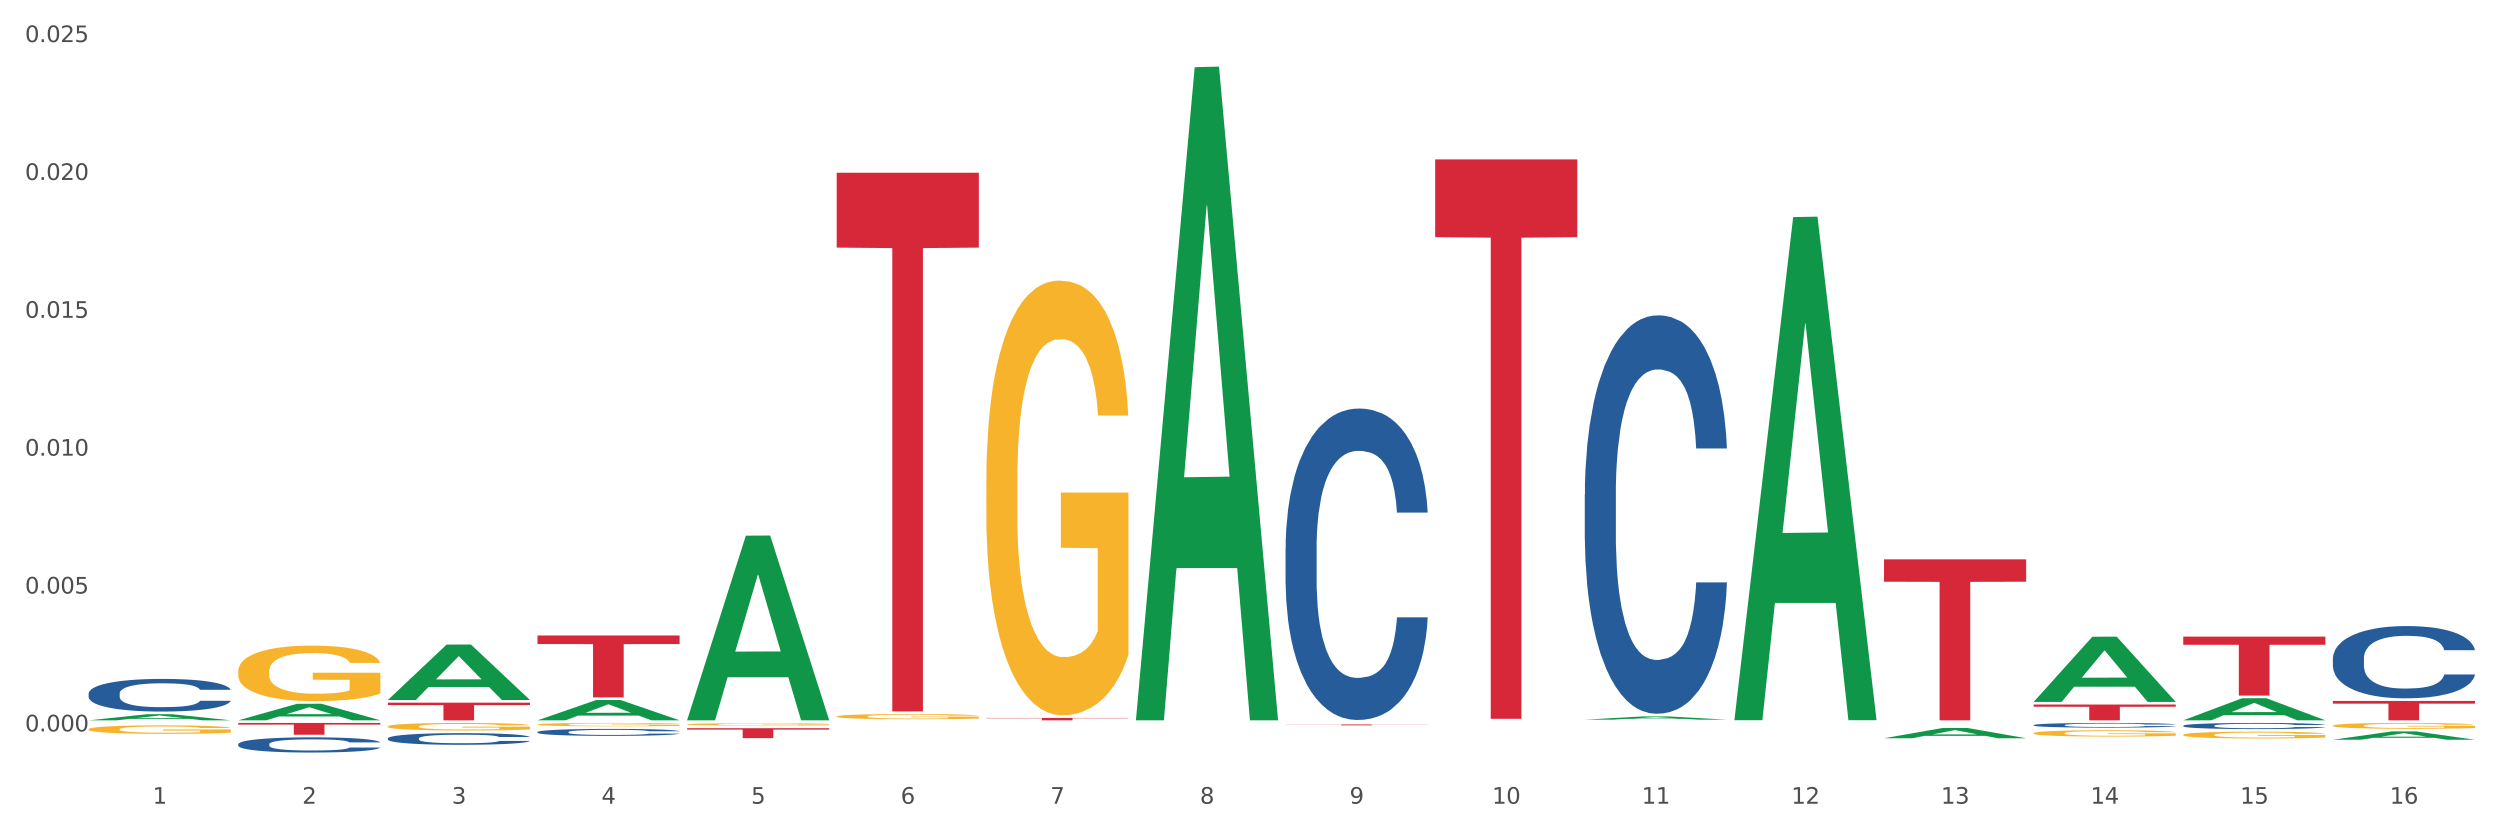 <?xml version="1.0" encoding="utf-8" standalone="no"?>
<!DOCTYPE svg PUBLIC "-//W3C//DTD SVG 1.1//EN"
  "http://www.w3.org/Graphics/SVG/1.1/DTD/svg11.dtd">
<svg xmlns:xlink="http://www.w3.org/1999/xlink" width="1080pt" height="360pt" viewBox="0 0 1080 360" xmlns="http://www.w3.org/2000/svg" version="1.1">
 <rect x="0" y="0" width="1080" height="360" fill="#333333" stroke="none"/>
 <defs>
  <style type="text/css">*{stroke-linejoin: round; stroke-linecap: butt}</style>
 </defs>
 <g id="figure_1">
  <g id="patch_1">
   <path d="M 0 360 
L 1080 360 
L 1080 0 
L 0 0 
z
" style="fill: #ffffff; stroke: #ffffff; stroke-linejoin: miter"/>
  </g>
  <g id="axes_1">
   <g id="matplotlib.axis_1">
    <g id="xtick_1">
     <g id="text_1">
      <!-- 1 -->
      <g style="fill: #4d4d4d" transform="translate(65.93 347.204) scale(0.096 -0.096)">
       <defs>
        <path id="DejaVuSans-31" d="M 794 531 
L 1825 531 
L 1825 4091 
L 703 3866 
L 703 4441 
L 1819 4666 
L 2450 4666 
L 2450 531 
L 3481 531 
L 3481 0 
L 794 0 
L 794 531 
z
" transform="scale(0.016)"/>
       </defs>
       <use xlink:href="#DejaVuSans-31"/>
      </g>
     </g>
    </g>
    <g id="xtick_2">
     <g id="text_2">
      <!-- 2 -->
      <g style="fill: #4d4d4d" transform="translate(130.565 347.204) scale(0.096 -0.096)">
       <defs>
        <path id="DejaVuSans-32" d="M 1228 531 
L 3431 531 
L 3431 0 
L 469 0 
L 469 531 
Q 828 903 1448 1529 
Q 2069 2156 2228 2338 
Q 2531 2678 2651 2914 
Q 2772 3150 2772 3378 
Q 2772 3750 2511 3984 
Q 2250 4219 1831 4219 
Q 1534 4219 1204 4116 
Q 875 4013 500 3803 
L 500 4441 
Q 881 4594 1212 4672 
Q 1544 4750 1819 4750 
Q 2544 4750 2975 4387 
Q 3406 4025 3406 3419 
Q 3406 3131 3298 2873 
Q 3191 2616 2906 2266 
Q 2828 2175 2409 1742 
Q 1991 1309 1228 531 
z
" transform="scale(0.016)"/>
       </defs>
       <use xlink:href="#DejaVuSans-32"/>
      </g>
     </g>
    </g>
    <g id="xtick_3">
     <g id="text_3">
      <!-- 3 -->
      <g style="fill: #4d4d4d" transform="translate(195.199 347.204) scale(0.096 -0.096)">
       <defs>
        <path id="DejaVuSans-33" d="M 2597 2516 
Q 3050 2419 3304 2112 
Q 3559 1806 3559 1356 
Q 3559 666 3084 287 
Q 2609 -91 1734 -91 
Q 1441 -91 1130 -33 
Q 819 25 488 141 
L 488 750 
Q 750 597 1062 519 
Q 1375 441 1716 441 
Q 2309 441 2620 675 
Q 2931 909 2931 1356 
Q 2931 1769 2642 2001 
Q 2353 2234 1838 2234 
L 1294 2234 
L 1294 2753 
L 1863 2753 
Q 2328 2753 2575 2939 
Q 2822 3125 2822 3475 
Q 2822 3834 2567 4026 
Q 2313 4219 1838 4219 
Q 1578 4219 1281 4162 
Q 984 4106 628 3988 
L 628 4550 
Q 988 4650 1302 4700 
Q 1616 4750 1894 4750 
Q 2613 4750 3031 4423 
Q 3450 4097 3450 3541 
Q 3450 3153 3228 2886 
Q 3006 2619 2597 2516 
z
" transform="scale(0.016)"/>
       </defs>
       <use xlink:href="#DejaVuSans-33"/>
      </g>
     </g>
    </g>
    <g id="xtick_4">
     <g id="text_4">
      <!-- 4 -->
      <g style="fill: #4d4d4d" transform="translate(259.833 347.204) scale(0.096 -0.096)">
       <defs>
        <path id="DejaVuSans-34" d="M 2419 4116 
L 825 1625 
L 2419 1625 
L 2419 4116 
z
M 2253 4666 
L 3047 4666 
L 3047 1625 
L 3713 1625 
L 3713 1100 
L 3047 1100 
L 3047 0 
L 2419 0 
L 2419 1100 
L 313 1100 
L 313 1709 
L 2253 4666 
z
" transform="scale(0.016)"/>
       </defs>
       <use xlink:href="#DejaVuSans-34"/>
      </g>
     </g>
    </g>
    <g id="xtick_5">
     <g id="text_5">
      <!-- 5 -->
      <g style="fill: #4d4d4d" transform="translate(324.467 347.204) scale(0.096 -0.096)">
       <defs>
        <path id="DejaVuSans-35" d="M 691 4666 
L 3169 4666 
L 3169 4134 
L 1269 4134 
L 1269 2991 
Q 1406 3038 1543 3061 
Q 1681 3084 1819 3084 
Q 2600 3084 3056 2656 
Q 3513 2228 3513 1497 
Q 3513 744 3044 326 
Q 2575 -91 1722 -91 
Q 1428 -91 1123 -41 
Q 819 9 494 109 
L 494 744 
Q 775 591 1075 516 
Q 1375 441 1709 441 
Q 2250 441 2565 725 
Q 2881 1009 2881 1497 
Q 2881 1984 2565 2268 
Q 2250 2553 1709 2553 
Q 1456 2553 1204 2497 
Q 953 2441 691 2322 
L 691 4666 
z
" transform="scale(0.016)"/>
       </defs>
       <use xlink:href="#DejaVuSans-35"/>
      </g>
     </g>
    </g>
    <g id="xtick_6">
     <g id="text_6">
      <!-- 6 -->
      <g style="fill: #4d4d4d" transform="translate(389.102 347.204) scale(0.096 -0.096)">
       <defs>
        <path id="DejaVuSans-36" d="M 2113 2584 
Q 1688 2584 1439 2293 
Q 1191 2003 1191 1497 
Q 1191 994 1439 701 
Q 1688 409 2113 409 
Q 2538 409 2786 701 
Q 3034 994 3034 1497 
Q 3034 2003 2786 2293 
Q 2538 2584 2113 2584 
z
M 3366 4563 
L 3366 3988 
Q 3128 4100 2886 4159 
Q 2644 4219 2406 4219 
Q 1781 4219 1451 3797 
Q 1122 3375 1075 2522 
Q 1259 2794 1537 2939 
Q 1816 3084 2150 3084 
Q 2853 3084 3261 2657 
Q 3669 2231 3669 1497 
Q 3669 778 3244 343 
Q 2819 -91 2113 -91 
Q 1303 -91 875 529 
Q 447 1150 447 2328 
Q 447 3434 972 4092 
Q 1497 4750 2381 4750 
Q 2619 4750 2861 4703 
Q 3103 4656 3366 4563 
z
" transform="scale(0.016)"/>
       </defs>
       <use xlink:href="#DejaVuSans-36"/>
      </g>
     </g>
    </g>
    <g id="xtick_7">
     <g id="text_7">
      <!-- 7 -->
      <g style="fill: #4d4d4d" transform="translate(453.736 347.204) scale(0.096 -0.096)">
       <defs>
        <path id="DejaVuSans-37" d="M 525 4666 
L 3525 4666 
L 3525 4397 
L 1831 0 
L 1172 0 
L 2766 4134 
L 525 4134 
L 525 4666 
z
" transform="scale(0.016)"/>
       </defs>
       <use xlink:href="#DejaVuSans-37"/>
      </g>
     </g>
    </g>
    <g id="xtick_8">
     <g id="text_8">
      <!-- 8 -->
      <g style="fill: #4d4d4d" transform="translate(518.37 347.204) scale(0.096 -0.096)">
       <defs>
        <path id="DejaVuSans-38" d="M 2034 2216 
Q 1584 2216 1326 1975 
Q 1069 1734 1069 1313 
Q 1069 891 1326 650 
Q 1584 409 2034 409 
Q 2484 409 2743 651 
Q 3003 894 3003 1313 
Q 3003 1734 2745 1975 
Q 2488 2216 2034 2216 
z
M 1403 2484 
Q 997 2584 770 2862 
Q 544 3141 544 3541 
Q 544 4100 942 4425 
Q 1341 4750 2034 4750 
Q 2731 4750 3128 4425 
Q 3525 4100 3525 3541 
Q 3525 3141 3298 2862 
Q 3072 2584 2669 2484 
Q 3125 2378 3379 2068 
Q 3634 1759 3634 1313 
Q 3634 634 3220 271 
Q 2806 -91 2034 -91 
Q 1263 -91 848 271 
Q 434 634 434 1313 
Q 434 1759 690 2068 
Q 947 2378 1403 2484 
z
M 1172 3481 
Q 1172 3119 1398 2916 
Q 1625 2713 2034 2713 
Q 2441 2713 2670 2916 
Q 2900 3119 2900 3481 
Q 2900 3844 2670 4047 
Q 2441 4250 2034 4250 
Q 1625 4250 1398 4047 
Q 1172 3844 1172 3481 
z
" transform="scale(0.016)"/>
       </defs>
       <use xlink:href="#DejaVuSans-38"/>
      </g>
     </g>
    </g>
    <g id="xtick_9">
     <g id="text_9">
      <!-- 9 -->
      <g style="fill: #4d4d4d" transform="translate(583.005 347.204) scale(0.096 -0.096)">
       <defs>
        <path id="DejaVuSans-39" d="M 703 97 
L 703 672 
Q 941 559 1184 500 
Q 1428 441 1663 441 
Q 2288 441 2617 861 
Q 2947 1281 2994 2138 
Q 2813 1869 2534 1725 
Q 2256 1581 1919 1581 
Q 1219 1581 811 2004 
Q 403 2428 403 3163 
Q 403 3881 828 4315 
Q 1253 4750 1959 4750 
Q 2769 4750 3195 4129 
Q 3622 3509 3622 2328 
Q 3622 1225 3098 567 
Q 2575 -91 1691 -91 
Q 1453 -91 1209 -44 
Q 966 3 703 97 
z
M 1959 2075 
Q 2384 2075 2632 2365 
Q 2881 2656 2881 3163 
Q 2881 3666 2632 3958 
Q 2384 4250 1959 4250 
Q 1534 4250 1286 3958 
Q 1038 3666 1038 3163 
Q 1038 2656 1286 2365 
Q 1534 2075 1959 2075 
z
" transform="scale(0.016)"/>
       </defs>
       <use xlink:href="#DejaVuSans-39"/>
      </g>
     </g>
    </g>
    <g id="xtick_10">
     <g id="text_10">
      <!-- 10 -->
      <g style="fill: #4d4d4d" transform="translate(644.585 347.204) scale(0.096 -0.096)">
       <defs>
        <path id="DejaVuSans-30" d="M 2034 4250 
Q 1547 4250 1301 3770 
Q 1056 3291 1056 2328 
Q 1056 1369 1301 889 
Q 1547 409 2034 409 
Q 2525 409 2770 889 
Q 3016 1369 3016 2328 
Q 3016 3291 2770 3770 
Q 2525 4250 2034 4250 
z
M 2034 4750 
Q 2819 4750 3233 4129 
Q 3647 3509 3647 2328 
Q 3647 1150 3233 529 
Q 2819 -91 2034 -91 
Q 1250 -91 836 529 
Q 422 1150 422 2328 
Q 422 3509 836 4129 
Q 1250 4750 2034 4750 
z
" transform="scale(0.016)"/>
       </defs>
       <use xlink:href="#DejaVuSans-31"/>
       <use xlink:href="#DejaVuSans-30" transform="translate(63.623 0)"/>
      </g>
     </g>
    </g>
    <g id="xtick_11">
     <g id="text_11">
      <!-- 11 -->
      <g style="fill: #4d4d4d" transform="translate(709.219 347.204) scale(0.096 -0.096)">
       <use xlink:href="#DejaVuSans-31"/>
       <use xlink:href="#DejaVuSans-31" transform="translate(63.623 0)"/>
      </g>
     </g>
    </g>
    <g id="xtick_12">
     <g id="text_12">
      <!-- 12 -->
      <g style="fill: #4d4d4d" transform="translate(773.854 347.204) scale(0.096 -0.096)">
       <use xlink:href="#DejaVuSans-31"/>
       <use xlink:href="#DejaVuSans-32" transform="translate(63.623 0)"/>
      </g>
     </g>
    </g>
    <g id="xtick_13">
     <g id="text_13">
      <!-- 13 -->
      <g style="fill: #4d4d4d" transform="translate(838.488 347.204) scale(0.096 -0.096)">
       <use xlink:href="#DejaVuSans-31"/>
       <use xlink:href="#DejaVuSans-33" transform="translate(63.623 0)"/>
      </g>
     </g>
    </g>
    <g id="xtick_14">
     <g id="text_14">
      <!-- 14 -->
      <g style="fill: #4d4d4d" transform="translate(903.122 347.204) scale(0.096 -0.096)">
       <use xlink:href="#DejaVuSans-31"/>
       <use xlink:href="#DejaVuSans-34" transform="translate(63.623 0)"/>
      </g>
     </g>
    </g>
    <g id="xtick_15">
     <g id="text_15">
      <!-- 15 -->
      <g style="fill: #4d4d4d" transform="translate(967.756 347.204) scale(0.096 -0.096)">
       <use xlink:href="#DejaVuSans-31"/>
       <use xlink:href="#DejaVuSans-35" transform="translate(63.623 0)"/>
      </g>
     </g>
    </g>
    <g id="xtick_16">
     <g id="text_16">
      <!-- 16 -->
      <g style="fill: #4d4d4d" transform="translate(1032.391 347.204) scale(0.096 -0.096)">
       <use xlink:href="#DejaVuSans-31"/>
       <use xlink:href="#DejaVuSans-36" transform="translate(63.623 0)"/>
      </g>
     </g>
    </g>
    <g id="xtick_17"/>
    <g id="xtick_18"/>
    <g id="xtick_19"/>
    <g id="xtick_20"/>
    <g id="xtick_21"/>
    <g id="xtick_22"/>
    <g id="xtick_23"/>
    <g id="xtick_24"/>
    <g id="xtick_25"/>
    <g id="xtick_26"/>
    <g id="xtick_27"/>
    <g id="xtick_28"/>
    <g id="xtick_29"/>
    <g id="xtick_30"/>
    <g id="xtick_31"/>
   </g>
   <g id="matplotlib.axis_2">
    <g id="ytick_1">
     <g id="text_17">
      <!-- 0.000 -->
      <g style="fill: #4d4d4d" transform="translate(10.8 315.964) scale(0.096 -0.096)">
       <defs>
        <path id="DejaVuSans-2e" d="M 684 794 
L 1344 794 
L 1344 0 
L 684 0 
L 684 794 
z
" transform="scale(0.016)"/>
       </defs>
       <use xlink:href="#DejaVuSans-30"/>
       <use xlink:href="#DejaVuSans-2e" transform="translate(63.623 0)"/>
       <use xlink:href="#DejaVuSans-30" transform="translate(95.41 0)"/>
       <use xlink:href="#DejaVuSans-30" transform="translate(159.033 0)"/>
       <use xlink:href="#DejaVuSans-30" transform="translate(222.656 0)"/>
      </g>
     </g>
    </g>
    <g id="ytick_2">
     <g id="text_18">
      <!-- 0.005 -->
      <g style="fill: #4d4d4d" transform="translate(10.8 256.408) scale(0.096 -0.096)">
       <use xlink:href="#DejaVuSans-30"/>
       <use xlink:href="#DejaVuSans-2e" transform="translate(63.623 0)"/>
       <use xlink:href="#DejaVuSans-30" transform="translate(95.41 0)"/>
       <use xlink:href="#DejaVuSans-30" transform="translate(159.033 0)"/>
       <use xlink:href="#DejaVuSans-35" transform="translate(222.656 0)"/>
      </g>
     </g>
    </g>
    <g id="ytick_3">
     <g id="text_19">
      <!-- 0.010 -->
      <g style="fill: #4d4d4d" transform="translate(10.8 196.852) scale(0.096 -0.096)">
       <use xlink:href="#DejaVuSans-30"/>
       <use xlink:href="#DejaVuSans-2e" transform="translate(63.623 0)"/>
       <use xlink:href="#DejaVuSans-30" transform="translate(95.41 0)"/>
       <use xlink:href="#DejaVuSans-31" transform="translate(159.033 0)"/>
       <use xlink:href="#DejaVuSans-30" transform="translate(222.656 0)"/>
      </g>
     </g>
    </g>
    <g id="ytick_4">
     <g id="text_20">
      <!-- 0.015 -->
      <g style="fill: #4d4d4d" transform="translate(10.8 137.295) scale(0.096 -0.096)">
       <use xlink:href="#DejaVuSans-30"/>
       <use xlink:href="#DejaVuSans-2e" transform="translate(63.623 0)"/>
       <use xlink:href="#DejaVuSans-30" transform="translate(95.41 0)"/>
       <use xlink:href="#DejaVuSans-31" transform="translate(159.033 0)"/>
       <use xlink:href="#DejaVuSans-35" transform="translate(222.656 0)"/>
      </g>
     </g>
    </g>
    <g id="ytick_5">
     <g id="text_21">
      <!-- 0.020 -->
      <g style="fill: #4d4d4d" transform="translate(10.8 77.739) scale(0.096 -0.096)">
       <use xlink:href="#DejaVuSans-30"/>
       <use xlink:href="#DejaVuSans-2e" transform="translate(63.623 0)"/>
       <use xlink:href="#DejaVuSans-30" transform="translate(95.41 0)"/>
       <use xlink:href="#DejaVuSans-32" transform="translate(159.033 0)"/>
       <use xlink:href="#DejaVuSans-30" transform="translate(222.656 0)"/>
      </g>
     </g>
    </g>
    <g id="ytick_6">
     <g id="text_22">
      <!-- 0.025 -->
      <g style="fill: #4d4d4d" transform="translate(10.8 18.183) scale(0.096 -0.096)">
       <use xlink:href="#DejaVuSans-30"/>
       <use xlink:href="#DejaVuSans-2e" transform="translate(63.623 0)"/>
       <use xlink:href="#DejaVuSans-30" transform="translate(95.41 0)"/>
       <use xlink:href="#DejaVuSans-32" transform="translate(159.033 0)"/>
       <use xlink:href="#DejaVuSans-35" transform="translate(222.656 0)"/>
      </g>
     </g>
    </g>
    <g id="ytick_7"/>
    <g id="ytick_8"/>
    <g id="ytick_9"/>
    <g id="ytick_10"/>
    <g id="ytick_11"/>
   </g>
   <g id="PolyCollection_1">
    <path d="M 38.283 311.178 
L 38.346 311.175 
L 63.667 308.526 
L 74.175 308.523 
L 99.686 311.183 
L 87.532 311.183 
L 82.024 310.564 
L 55.881 310.564 
L 55.691 310.573 
L 50.374 311.183 
L 38.283 311.183 
L 38.283 311.178 
L 59.173 310.194 
L 78.733 310.191 
L 69.048 309.09 
L 68.921 309.085 
L 68.794 309.093 
L 59.109 310.191 
L 59.173 310.194 
L 38.283 311.178 
z
" clip-path="url(#p8f85a39bf1)" style="fill: #109648"/>
    <path d="M 102.917 311.169 
L 102.981 311.163 
L 128.301 304.031 
L 138.809 304.025 
L 164.32 311.183 
L 152.166 311.183 
L 146.659 309.516 
L 120.515 309.516 
L 120.325 309.543 
L 115.008 311.183 
L 102.917 311.183 
L 102.917 311.169 
L 123.807 308.521 
L 143.367 308.514 
L 133.682 305.55 
L 133.555 305.537 
L 133.429 305.557 
L 123.744 308.514 
L 123.807 308.521 
L 102.917 311.169 
z
" clip-path="url(#p8f85a39bf1)" style="fill: #109648"/>
    <path d="M 167.552 302.361 
L 167.615 302.339 
L 192.936 278.459 
L 203.444 278.437 
L 228.954 302.406 
L 216.8 302.406 
L 211.293 296.825 
L 185.149 296.825 
L 184.96 296.915 
L 179.642 302.406 
L 167.552 302.406 
L 167.552 302.361 
L 188.441 293.494 
L 208.001 293.471 
L 198.316 283.546 
L 198.19 283.501 
L 198.063 283.568 
L 188.378 293.471 
L 188.441 293.494 
L 167.552 302.361 
z
" clip-path="url(#p8f85a39bf1)" style="fill: #109648"/>
    <path d="M 102.917 312.317 
L 164.32 312.317 
L 164.32 313.022 
L 140.166 313.027 
L 140.166 317.391 
L 126.925 317.391 
L 126.925 313.027 
L 102.917 313.022 
L 102.917 312.322 
L 102.917 312.317 
z
" clip-path="url(#p8f85a39bf1)" style="fill: #d62839"/>
    <path d="M 167.552 303.54 
L 228.954 303.54 
L 228.954 304.602 
L 204.801 304.61 
L 204.801 311.183 
L 191.56 311.183 
L 191.56 304.61 
L 167.552 304.602 
L 167.552 303.548 
L 167.552 303.54 
z
" clip-path="url(#p8f85a39bf1)" style="fill: #d62839"/>
    <path d="M 490.723 310.652 
L 490.786 310.387 
L 516.107 29.027 
L 526.615 28.762 
L 552.126 311.183 
L 539.972 311.183 
L 534.464 245.417 
L 508.321 245.417 
L 508.131 246.478 
L 502.814 311.183 
L 490.723 311.183 
L 490.723 310.652 
L 511.613 206.17 
L 531.173 205.905 
L 521.488 88.959 
L 521.361 88.429 
L 521.234 89.224 
L 511.549 205.905 
L 511.613 206.17 
L 490.723 310.652 
z
" clip-path="url(#p8f85a39bf1)" style="fill: #109648"/>
    <path d="M 684.626 310.89 
L 684.689 310.889 
L 710.01 309.478 
L 720.518 309.477 
L 746.029 310.893 
L 733.875 310.893 
L 728.367 310.563 
L 702.224 310.563 
L 702.034 310.568 
L 696.717 310.893 
L 684.626 310.893 
L 684.626 310.89 
L 705.515 310.366 
L 725.076 310.365 
L 715.391 309.779 
L 715.264 309.776 
L 715.137 309.78 
L 705.452 310.365 
L 705.515 310.366 
L 684.626 310.89 
z
" clip-path="url(#p8f85a39bf1)" style="fill: #109648"/>
    <path d="M 1007.797 319.569 
L 1007.861 319.566 
L 1033.181 315.974 
L 1043.689 315.971 
L 1069.2 319.576 
L 1057.046 319.576 
L 1051.539 318.737 
L 1025.395 318.737 
L 1025.205 318.75 
L 1019.888 319.576 
L 1007.797 319.576 
L 1007.797 319.569 
L 1028.687 318.236 
L 1048.247 318.232 
L 1038.562 316.739 
L 1038.435 316.733 
L 1038.309 316.743 
L 1028.624 318.232 
L 1028.687 318.236 
L 1007.797 319.569 
z
" clip-path="url(#p8f85a39bf1)" style="fill: #109648"/>
    <path d="M 813.895 318.922 
L 813.958 318.918 
L 839.278 314.469 
L 849.787 314.465 
L 875.297 318.931 
L 863.143 318.931 
L 857.636 317.891 
L 831.492 317.891 
L 831.302 317.908 
L 825.985 318.931 
L 813.895 318.931 
L 813.895 318.922 
L 834.784 317.27 
L 854.344 317.266 
L 844.659 315.417 
L 844.533 315.409 
L 844.406 315.421 
L 834.721 317.266 
L 834.784 317.27 
L 813.895 318.922 
z
" clip-path="url(#p8f85a39bf1)" style="fill: #109648"/>
    <path d="M 878.529 303.186 
L 878.592 303.159 
L 903.913 275.063 
L 914.421 275.037 
L 939.931 303.239 
L 927.777 303.239 
L 922.27 296.672 
L 896.127 296.672 
L 895.937 296.778 
L 890.619 303.239 
L 878.529 303.239 
L 878.529 303.186 
L 899.418 292.752 
L 918.979 292.726 
L 909.293 281.048 
L 909.167 280.995 
L 909.04 281.074 
L 899.355 292.726 
L 899.418 292.752 
L 878.529 303.186 
z
" clip-path="url(#p8f85a39bf1)" style="fill: #109648"/>
    <path d="M 943.163 311.165 
L 943.226 311.156 
L 968.547 301.641 
L 979.055 301.632 
L 1004.566 311.183 
L 992.412 311.183 
L 986.905 308.959 
L 960.761 308.959 
L 960.571 308.995 
L 955.254 311.183 
L 943.163 311.183 
L 943.163 311.165 
L 964.053 307.631 
L 983.613 307.622 
L 973.928 303.668 
L 973.801 303.65 
L 973.675 303.676 
L 963.989 307.622 
L 964.053 307.631 
L 943.163 311.165 
z
" clip-path="url(#p8f85a39bf1)" style="fill: #109648"/>
    <path d="M 749.26 310.709 
L 749.324 310.504 
L 774.644 93.789 
L 785.152 93.585 
L 810.663 311.117 
L 798.509 311.117 
L 793.002 260.462 
L 766.858 260.462 
L 766.668 261.279 
L 761.351 311.117 
L 749.26 311.117 
L 749.26 310.709 
L 770.15 230.232 
L 789.71 230.028 
L 780.025 139.951 
L 779.898 139.542 
L 779.772 140.155 
L 770.086 230.028 
L 770.15 230.232 
L 749.26 310.709 
z
" clip-path="url(#p8f85a39bf1)" style="fill: #109648"/>
    <path d="M 296.82 311.033 
L 296.883 310.958 
L 322.204 231.416 
L 332.712 231.341 
L 358.223 311.183 
L 346.069 311.183 
L 340.562 292.591 
L 314.418 292.591 
L 314.228 292.89 
L 308.911 311.183 
L 296.82 311.183 
L 296.82 311.033 
L 317.71 281.495 
L 337.27 281.42 
L 327.585 248.359 
L 327.458 248.209 
L 327.332 248.434 
L 317.646 281.42 
L 317.71 281.495 
L 296.82 311.033 
z
" clip-path="url(#p8f85a39bf1)" style="fill: #109648"/>
    <path d="M 232.186 311.166 
L 232.249 311.158 
L 257.57 302.414 
L 268.078 302.406 
L 293.588 311.183 
L 281.435 311.183 
L 275.927 309.139 
L 249.784 309.139 
L 249.594 309.172 
L 244.276 311.183 
L 232.186 311.183 
L 232.186 311.166 
L 253.075 307.919 
L 272.636 307.911 
L 262.95 304.277 
L 262.824 304.26 
L 262.697 304.285 
L 253.012 307.911 
L 253.075 307.919 
L 232.186 311.166 
z
" clip-path="url(#p8f85a39bf1)" style="fill: #109648"/>
    <path d="M 1007.797 302.805 
L 1069.2 302.805 
L 1069.2 303.97 
L 1045.046 303.977 
L 1045.046 311.183 
L 1031.806 311.183 
L 1031.806 303.977 
L 1007.797 303.97 
L 1007.797 302.813 
L 1007.797 302.805 
z
" clip-path="url(#p8f85a39bf1)" style="fill: #d62839"/>
    <path d="M 813.895 241.633 
L 875.297 241.633 
L 875.297 251.298 
L 851.143 251.363 
L 851.143 311.183 
L 837.903 311.183 
L 837.903 251.363 
L 813.895 251.298 
L 813.895 241.698 
L 813.895 241.633 
z
" clip-path="url(#p8f85a39bf1)" style="fill: #d62839"/>
    <path d="M 878.529 304.373 
L 939.931 304.373 
L 939.931 305.319 
L 915.778 305.326 
L 915.778 311.183 
L 902.537 311.183 
L 902.537 305.326 
L 878.529 305.319 
L 878.529 304.379 
L 878.529 304.373 
z
" clip-path="url(#p8f85a39bf1)" style="fill: #d62839"/>
    <path d="M 943.163 275 
L 1004.566 275 
L 1004.566 278.544 
L 980.412 278.568 
L 980.412 300.498 
L 967.171 300.498 
L 967.171 278.568 
L 943.163 278.544 
L 943.163 275.024 
L 943.163 275 
z
" clip-path="url(#p8f85a39bf1)" style="fill: #d62839"/>
    <path d="M 1007.797 284.48 
L 1007.87 284.451 
L 1007.87 283.653 
L 1008.088 282.57 
L 1008.886 280.574 
L 1009.902 279.063 
L 1011.644 277.295 
L 1012.588 276.554 
L 1013.822 275.727 
L 1016.362 274.387 
L 1019.265 273.247 
L 1021.297 272.62 
L 1022.821 272.221 
L 1026.233 271.508 
L 1028.192 271.194 
L 1030.225 270.938 
L 1031.967 270.767 
L 1034.87 270.567 
L 1037.192 270.482 
L 1039.878 270.453 
L 1042.128 270.482 
L 1045.103 270.596 
L 1049.458 270.938 
L 1051.128 271.137 
L 1053.378 271.48 
L 1055.7 271.936 
L 1057.587 272.392 
L 1059.765 273.048 
L 1062.015 273.903 
L 1064.192 274.986 
L 1065.716 275.984 
L 1066.95 277.039 
L 1068.039 278.322 
L 1068.837 279.719 
L 1069.2 280.888 
L 1055.918 280.888 
L 1055.555 279.833 
L 1054.829 278.692 
L 1054.103 277.923 
L 1053.305 277.295 
L 1052.071 276.583 
L 1050.982 276.127 
L 1049.168 275.585 
L 1047.499 275.243 
L 1046.12 275.043 
L 1044.45 274.872 
L 1040.894 274.701 
L 1038.354 274.701 
L 1036.757 274.758 
L 1034.797 274.901 
L 1033.128 275.1 
L 1031.168 275.442 
L 1029.644 275.813 
L 1028.12 276.298 
L 1027.249 276.64 
L 1025.942 277.267 
L 1025.071 277.78 
L 1023.91 278.664 
L 1023.257 279.291 
L 1022.096 280.916 
L 1021.588 282.114 
L 1021.37 282.94 
L 1021.225 283.853 
L 1021.225 288.3 
L 1021.66 290.296 
L 1022.023 291.151 
L 1022.604 292.12 
L 1023.692 293.375 
L 1025.289 294.601 
L 1026.959 295.485 
L 1028.338 296.026 
L 1029.644 296.425 
L 1030.95 296.739 
L 1032.547 297.024 
L 1033.854 297.195 
L 1035.813 297.366 
L 1038.136 297.452 
L 1039.95 297.452 
L 1043.652 297.309 
L 1045.321 297.167 
L 1046.918 296.967 
L 1048.66 296.653 
L 1050.039 296.311 
L 1050.837 296.055 
L 1052.144 295.513 
L 1053.16 294.943 
L 1054.031 294.287 
L 1054.611 293.717 
L 1055.265 292.862 
L 1055.773 291.892 
L 1055.918 291.379 
L 1069.2 291.379 
L 1068.91 292.406 
L 1068.402 293.403 
L 1067.386 294.743 
L 1066.587 295.513 
L 1065.353 296.454 
L 1064.047 297.252 
L 1062.232 298.136 
L 1060.563 298.792 
L 1058.821 299.362 
L 1056.934 299.875 
L 1053.523 300.588 
L 1052.289 300.787 
L 1049.676 301.129 
L 1047.644 301.329 
L 1044.668 301.529 
L 1041.62 301.643 
L 1038.426 301.671 
L 1035.596 301.614 
L 1032.475 301.443 
L 1030.515 301.272 
L 1028.338 301.015 
L 1025.797 300.616 
L 1023.402 300.132 
L 1021.152 299.561 
L 1019.047 298.906 
L 1017.088 298.164 
L 1014.547 296.939 
L 1012.66 295.741 
L 1011.281 294.629 
L 1010.338 293.688 
L 1009.394 292.491 
L 1008.886 291.664 
L 1008.088 289.669 
L 1007.797 287.815 
L 1007.797 284.48 
z
" clip-path="url(#p8f85a39bf1)" style="fill: #255c99"/>
    <path d="M 296.82 314.592 
L 358.223 314.592 
L 358.223 315.185 
L 334.069 315.189 
L 334.069 318.861 
L 320.828 318.861 
L 320.828 315.189 
L 296.82 315.185 
L 296.82 314.596 
L 296.82 314.592 
z
" clip-path="url(#p8f85a39bf1)" style="fill: #d62839"/>
    <path d="M 426.089 310.144 
L 487.491 310.144 
L 487.491 310.288 
L 463.338 310.289 
L 463.338 311.183 
L 450.097 311.183 
L 450.097 310.289 
L 426.089 310.288 
L 426.089 310.145 
L 426.089 310.144 
z
" clip-path="url(#p8f85a39bf1)" style="fill: #d62839"/>
    <path d="M 361.454 74.624 
L 422.857 74.624 
L 422.857 106.964 
L 398.703 107.182 
L 398.703 307.337 
L 385.463 307.337 
L 385.463 107.182 
L 361.454 106.964 
L 361.454 74.843 
L 361.454 74.624 
z
" clip-path="url(#p8f85a39bf1)" style="fill: #d62839"/>
    <path d="M 555.357 312.965 
L 616.76 312.965 
L 616.76 313.019 
L 592.606 313.019 
L 592.606 313.355 
L 579.365 313.355 
L 579.365 313.019 
L 555.357 313.019 
L 555.357 312.965 
L 555.357 312.965 
z
" clip-path="url(#p8f85a39bf1)" style="fill: #d62839"/>
    <path d="M 619.992 68.869 
L 681.394 68.869 
L 681.394 102.453 
L 657.241 102.68 
L 657.241 310.536 
L 644 310.536 
L 644 102.68 
L 619.992 102.453 
L 619.992 69.096 
L 619.992 68.869 
z
" clip-path="url(#p8f85a39bf1)" style="fill: #d62839"/>
    <path d="M 426.089 207.985 
L 426.161 207.813 
L 426.161 201.638 
L 426.306 196.321 
L 427.031 183.457 
L 428.119 172.823 
L 428.916 167.163 
L 429.713 162.532 
L 430.656 157.901 
L 431.816 153.098 
L 433.918 146.066 
L 435.223 142.464 
L 436.818 138.691 
L 439.718 133.202 
L 441.82 130.115 
L 443.995 127.542 
L 447.547 124.454 
L 449.867 123.082 
L 452.332 122.053 
L 455.304 121.367 
L 457.551 121.196 
L 462.481 121.71 
L 466.686 123.254 
L 468.715 124.454 
L 471.325 126.513 
L 472.703 127.885 
L 474.95 130.629 
L 477.27 134.231 
L 478.865 137.318 
L 481.257 143.15 
L 483.069 148.982 
L 484.737 156.186 
L 485.606 161.16 
L 486.259 165.791 
L 486.839 171.108 
L 487.419 179.512 
L 474.37 179.512 
L 473.862 173.509 
L 473.065 167.849 
L 471.905 162.36 
L 470.89 158.93 
L 469.15 154.642 
L 467.555 151.898 
L 465.888 149.839 
L 463.858 148.124 
L 462.263 147.267 
L 460.016 146.581 
L 455.594 146.752 
L 452.622 148.124 
L 450.592 149.839 
L 449.287 151.383 
L 448.127 153.098 
L 446.822 155.5 
L 445.3 159.101 
L 444.212 162.36 
L 443.125 166.477 
L 442.255 170.593 
L 441.458 175.396 
L 440.805 180.541 
L 440.298 185.859 
L 439.863 192.376 
L 439.5 203.182 
L 439.5 226.68 
L 439.645 231.997 
L 440.008 239.03 
L 440.443 244.347 
L 441.168 250.693 
L 441.82 254.981 
L 443.052 261.156 
L 444.43 266.301 
L 445.517 269.56 
L 446.605 272.305 
L 448.489 276.078 
L 450.592 279.165 
L 452.404 281.052 
L 454.869 282.767 
L 456.536 283.453 
L 457.986 283.796 
L 461.538 283.796 
L 464.076 283.282 
L 466.903 282.081 
L 469.078 280.538 
L 470.89 278.651 
L 472.92 275.564 
L 474.225 272.648 
L 474.225 236.8 
L 458.276 236.628 
L 458.276 212.787 
L 487.491 212.787 
L 487.491 282.767 
L 486.259 286.369 
L 484.882 289.628 
L 483.432 292.544 
L 481.257 296.146 
L 478.647 299.576 
L 476.327 301.978 
L 473.862 304.036 
L 470.963 305.923 
L 467.193 307.638 
L 464.873 308.324 
L 461.973 308.838 
L 458.566 309.01 
L 455.594 308.667 
L 452.694 307.809 
L 449.649 306.266 
L 446.677 304.036 
L 444.43 301.806 
L 442.182 299.062 
L 439.79 295.46 
L 437.905 292.029 
L 436.455 288.942 
L 434.861 284.997 
L 433.121 279.852 
L 431.816 275.22 
L 430.656 270.418 
L 429.424 264.243 
L 428.554 258.926 
L 427.684 252.237 
L 427.176 247.263 
L 426.596 239.544 
L 426.161 228.739 
L 426.089 207.985 
z
" clip-path="url(#p8f85a39bf1)" style="fill: #f7b32b"/>
    <path d="M 232.186 274.512 
L 293.588 274.512 
L 293.588 278.23 
L 269.435 278.256 
L 269.435 301.272 
L 256.194 301.272 
L 256.194 278.256 
L 232.186 278.23 
L 232.186 274.537 
L 232.186 274.512 
z
" clip-path="url(#p8f85a39bf1)" style="fill: #d62839"/>
    <path d="M 38.283 299.622 
L 38.356 299.609 
L 38.356 299.248 
L 38.573 298.759 
L 39.372 297.857 
L 40.388 297.174 
L 42.13 296.376 
L 43.073 296.041 
L 44.307 295.667 
L 46.847 295.062 
L 49.751 294.547 
L 51.783 294.263 
L 53.307 294.083 
L 56.718 293.761 
L 58.678 293.619 
L 60.71 293.503 
L 62.452 293.426 
L 65.355 293.336 
L 67.678 293.297 
L 70.363 293.284 
L 72.613 293.297 
L 75.589 293.349 
L 79.944 293.503 
L 81.613 293.594 
L 83.863 293.748 
L 86.186 293.954 
L 88.073 294.16 
L 90.25 294.457 
L 92.5 294.843 
L 94.678 295.332 
L 96.202 295.783 
L 97.436 296.26 
L 98.524 296.84 
L 99.323 297.471 
L 99.686 297.999 
L 86.403 297.999 
L 86.041 297.522 
L 85.315 297.007 
L 84.589 296.659 
L 83.791 296.376 
L 82.557 296.054 
L 81.468 295.848 
L 79.654 295.603 
L 77.984 295.448 
L 76.605 295.358 
L 74.936 295.281 
L 71.379 295.204 
L 68.839 295.204 
L 67.242 295.229 
L 65.283 295.294 
L 63.613 295.384 
L 61.654 295.539 
L 60.13 295.706 
L 58.605 295.925 
L 57.734 296.08 
L 56.428 296.363 
L 55.557 296.595 
L 54.396 296.994 
L 53.743 297.278 
L 52.581 298.012 
L 52.073 298.553 
L 51.855 298.926 
L 51.71 299.338 
L 51.71 301.348 
L 52.146 302.25 
L 52.509 302.636 
L 53.089 303.074 
L 54.178 303.641 
L 55.775 304.195 
L 57.444 304.594 
L 58.823 304.839 
L 60.13 305.019 
L 61.436 305.161 
L 63.033 305.29 
L 64.339 305.367 
L 66.299 305.444 
L 68.621 305.483 
L 70.436 305.483 
L 74.137 305.418 
L 75.807 305.354 
L 77.404 305.264 
L 79.145 305.122 
L 80.524 304.967 
L 81.323 304.852 
L 82.629 304.607 
L 83.645 304.349 
L 84.516 304.053 
L 85.097 303.795 
L 85.75 303.409 
L 86.258 302.971 
L 86.403 302.739 
L 99.686 302.739 
L 99.395 303.203 
L 98.887 303.654 
L 97.871 304.259 
L 97.073 304.607 
L 95.839 305.032 
L 94.532 305.393 
L 92.718 305.792 
L 91.049 306.088 
L 89.307 306.346 
L 87.42 306.578 
L 84.008 306.9 
L 82.774 306.99 
L 80.162 307.144 
L 78.129 307.235 
L 75.154 307.325 
L 72.105 307.376 
L 68.912 307.389 
L 66.081 307.363 
L 62.96 307.286 
L 61.001 307.209 
L 58.823 307.093 
L 56.283 306.913 
L 53.888 306.694 
L 51.638 306.436 
L 49.533 306.14 
L 47.573 305.805 
L 45.033 305.251 
L 43.146 304.71 
L 41.767 304.208 
L 40.823 303.782 
L 39.88 303.241 
L 39.372 302.868 
L 38.573 301.966 
L 38.283 301.129 
L 38.283 299.622 
z
" clip-path="url(#p8f85a39bf1)" style="fill: #255c99"/>
    <path d="M 102.917 321.476 
L 102.99 321.47 
L 102.99 321.302 
L 103.208 321.074 
L 104.006 320.654 
L 105.022 320.336 
L 106.764 319.965 
L 107.708 319.809 
L 108.941 319.635 
L 111.482 319.353 
L 114.385 319.113 
L 116.417 318.981 
L 117.941 318.897 
L 121.353 318.747 
L 123.312 318.681 
L 125.344 318.627 
L 127.086 318.591 
L 129.99 318.549 
L 132.312 318.531 
L 134.998 318.525 
L 137.248 318.531 
L 140.223 318.555 
L 144.578 318.627 
L 146.247 318.669 
L 148.497 318.741 
L 150.82 318.837 
L 152.707 318.933 
L 154.884 319.071 
L 157.134 319.251 
L 159.312 319.479 
L 160.836 319.689 
L 162.07 319.911 
L 163.159 320.18 
L 163.957 320.474 
L 164.32 320.72 
L 151.038 320.72 
L 150.675 320.498 
L 149.949 320.258 
L 149.223 320.096 
L 148.425 319.965 
L 147.191 319.815 
L 146.102 319.719 
L 144.288 319.605 
L 142.618 319.533 
L 141.239 319.491 
L 139.57 319.455 
L 136.014 319.419 
L 133.473 319.419 
L 131.877 319.431 
L 129.917 319.461 
L 128.248 319.503 
L 126.288 319.575 
L 124.764 319.653 
L 123.24 319.755 
L 122.369 319.827 
L 121.062 319.959 
L 120.191 320.067 
L 119.03 320.252 
L 118.377 320.384 
L 117.216 320.726 
L 116.707 320.978 
L 116.49 321.152 
L 116.345 321.344 
L 116.345 322.28 
L 116.78 322.699 
L 117.143 322.879 
L 117.724 323.083 
L 118.812 323.347 
L 120.409 323.605 
L 122.078 323.791 
L 123.457 323.905 
L 124.764 323.989 
L 126.07 324.055 
L 127.667 324.115 
L 128.973 324.151 
L 130.933 324.187 
L 133.256 324.205 
L 135.07 324.205 
L 138.772 324.175 
L 140.441 324.145 
L 142.038 324.103 
L 143.78 324.037 
L 145.159 323.965 
L 145.957 323.911 
L 147.264 323.797 
L 148.28 323.677 
L 149.151 323.539 
L 149.731 323.419 
L 150.385 323.239 
L 150.893 323.035 
L 151.038 322.927 
L 164.32 322.927 
L 164.03 323.143 
L 163.521 323.353 
L 162.505 323.635 
L 161.707 323.797 
L 160.473 323.995 
L 159.167 324.163 
L 157.352 324.349 
L 155.683 324.487 
L 153.941 324.607 
L 152.054 324.715 
L 148.643 324.865 
L 147.409 324.907 
L 144.796 324.979 
L 142.764 325.021 
L 139.788 325.063 
L 136.74 325.086 
L 133.546 325.092 
L 130.715 325.08 
L 127.594 325.045 
L 125.635 325.009 
L 123.457 324.955 
L 120.917 324.871 
L 118.522 324.769 
L 116.272 324.649 
L 114.167 324.511 
L 112.208 324.355 
L 109.667 324.097 
L 107.78 323.845 
L 106.401 323.611 
L 105.458 323.413 
L 104.514 323.161 
L 104.006 322.987 
L 103.208 322.567 
L 102.917 322.178 
L 102.917 321.476 
z
" clip-path="url(#p8f85a39bf1)" style="fill: #255c99"/>
    <path d="M 167.552 318.977 
L 167.624 318.972 
L 167.624 318.843 
L 167.842 318.668 
L 168.64 318.346 
L 169.656 318.102 
L 171.398 317.816 
L 172.342 317.697 
L 173.576 317.563 
L 176.116 317.347 
L 179.019 317.163 
L 181.051 317.061 
L 182.576 316.997 
L 185.987 316.882 
L 187.947 316.831 
L 189.979 316.79 
L 191.721 316.762 
L 194.624 316.73 
L 196.946 316.716 
L 199.632 316.712 
L 201.882 316.716 
L 204.858 316.735 
L 209.212 316.79 
L 210.882 316.822 
L 213.132 316.877 
L 215.454 316.951 
L 217.341 317.025 
L 219.519 317.131 
L 221.769 317.269 
L 223.946 317.444 
L 225.47 317.605 
L 226.704 317.775 
L 227.793 317.982 
L 228.591 318.208 
L 228.954 318.397 
L 215.672 318.397 
L 215.309 318.226 
L 214.583 318.042 
L 213.858 317.918 
L 213.059 317.816 
L 211.825 317.701 
L 210.737 317.628 
L 208.922 317.54 
L 207.253 317.485 
L 205.874 317.453 
L 204.204 317.425 
L 200.648 317.398 
L 198.108 317.398 
L 196.511 317.407 
L 194.551 317.43 
L 192.882 317.462 
L 190.922 317.517 
L 189.398 317.577 
L 187.874 317.655 
L 187.003 317.711 
L 185.697 317.812 
L 184.826 317.895 
L 183.664 318.037 
L 183.011 318.139 
L 181.85 318.401 
L 181.342 318.594 
L 181.124 318.728 
L 180.979 318.875 
L 180.979 319.594 
L 181.414 319.916 
L 181.777 320.054 
L 182.358 320.21 
L 183.447 320.413 
L 185.043 320.611 
L 186.713 320.754 
L 188.092 320.841 
L 189.398 320.906 
L 190.705 320.956 
L 192.301 321.002 
L 193.608 321.03 
L 195.567 321.058 
L 197.89 321.071 
L 199.704 321.071 
L 203.406 321.048 
L 205.075 321.025 
L 206.672 320.993 
L 208.414 320.942 
L 209.793 320.887 
L 210.591 320.846 
L 211.898 320.758 
L 212.914 320.666 
L 213.785 320.56 
L 214.366 320.468 
L 215.019 320.33 
L 215.527 320.174 
L 215.672 320.091 
L 228.954 320.091 
L 228.664 320.256 
L 228.156 320.418 
L 227.14 320.634 
L 226.341 320.758 
L 225.107 320.91 
L 223.801 321.039 
L 221.987 321.182 
L 220.317 321.288 
L 218.575 321.38 
L 216.688 321.463 
L 213.277 321.578 
L 212.043 321.61 
L 209.43 321.665 
L 207.398 321.697 
L 204.422 321.73 
L 201.374 321.748 
L 198.18 321.753 
L 195.35 321.743 
L 192.229 321.716 
L 190.269 321.688 
L 188.092 321.647 
L 185.551 321.582 
L 183.156 321.504 
L 180.906 321.412 
L 178.801 321.306 
L 176.842 321.186 
L 174.302 320.988 
L 172.414 320.795 
L 171.035 320.616 
L 170.092 320.464 
L 169.148 320.27 
L 168.64 320.137 
L 167.842 319.814 
L 167.552 319.515 
L 167.552 318.977 
z
" clip-path="url(#p8f85a39bf1)" style="fill: #255c99"/>
    <path d="M 232.186 316.242 
L 232.258 316.239 
L 232.258 316.162 
L 232.476 316.057 
L 233.275 315.865 
L 234.291 315.719 
L 236.033 315.549 
L 236.976 315.477 
L 238.21 315.398 
L 240.75 315.268 
L 243.654 315.158 
L 245.686 315.098 
L 247.21 315.059 
L 250.621 314.991 
L 252.581 314.96 
L 254.613 314.936 
L 256.355 314.919 
L 259.258 314.9 
L 261.581 314.892 
L 264.266 314.889 
L 266.516 314.892 
L 269.492 314.903 
L 273.847 314.936 
L 275.516 314.955 
L 277.766 314.988 
L 280.089 315.032 
L 281.976 315.076 
L 284.153 315.139 
L 286.403 315.222 
L 288.58 315.326 
L 290.105 315.422 
L 291.338 315.524 
L 292.427 315.648 
L 293.226 315.783 
L 293.588 315.895 
L 280.306 315.895 
L 279.943 315.794 
L 279.218 315.684 
L 278.492 315.609 
L 277.693 315.549 
L 276.46 315.48 
L 275.371 315.436 
L 273.556 315.384 
L 271.887 315.351 
L 270.508 315.332 
L 268.839 315.315 
L 265.282 315.299 
L 262.742 315.299 
L 261.145 315.304 
L 259.186 315.318 
L 257.516 315.337 
L 255.557 315.37 
L 254.032 315.406 
L 252.508 315.453 
L 251.637 315.486 
L 250.331 315.546 
L 249.46 315.596 
L 248.299 315.681 
L 247.645 315.741 
L 246.484 315.898 
L 245.976 316.014 
L 245.758 316.093 
L 245.613 316.181 
L 245.613 316.61 
L 246.049 316.803 
L 246.412 316.885 
L 246.992 316.979 
L 248.081 317.1 
L 249.678 317.218 
L 251.347 317.303 
L 252.726 317.355 
L 254.032 317.394 
L 255.339 317.424 
L 256.936 317.452 
L 258.242 317.468 
L 260.202 317.484 
L 262.524 317.493 
L 264.339 317.493 
L 268.04 317.479 
L 269.71 317.465 
L 271.306 317.446 
L 273.048 317.416 
L 274.427 317.383 
L 275.226 317.358 
L 276.532 317.306 
L 277.548 317.251 
L 278.419 317.188 
L 279 317.133 
L 279.653 317.05 
L 280.161 316.957 
L 280.306 316.907 
L 293.588 316.907 
L 293.298 317.006 
L 292.79 317.102 
L 291.774 317.232 
L 290.976 317.306 
L 289.742 317.397 
L 288.435 317.473 
L 286.621 317.559 
L 284.951 317.622 
L 283.21 317.677 
L 281.322 317.726 
L 277.911 317.795 
L 276.677 317.814 
L 274.064 317.847 
L 272.032 317.867 
L 269.056 317.886 
L 266.008 317.897 
L 262.815 317.9 
L 259.984 317.894 
L 256.863 317.878 
L 254.903 317.861 
L 252.726 317.836 
L 250.186 317.798 
L 247.791 317.751 
L 245.541 317.696 
L 243.436 317.633 
L 241.476 317.561 
L 238.936 317.443 
L 237.049 317.328 
L 235.67 317.221 
L 234.726 317.13 
L 233.783 317.014 
L 233.275 316.935 
L 232.476 316.742 
L 232.186 316.563 
L 232.186 316.242 
z
" clip-path="url(#p8f85a39bf1)" style="fill: #255c99"/>
    <path d="M 555.357 236.941 
L 555.43 236.818 
L 555.43 233.377 
L 555.648 228.708 
L 556.446 220.107 
L 557.462 213.594 
L 559.204 205.976 
L 560.148 202.781 
L 561.381 199.218 
L 563.922 193.443 
L 566.825 188.528 
L 568.857 185.825 
L 570.381 184.105 
L 573.793 181.033 
L 575.752 179.681 
L 577.785 178.575 
L 579.526 177.838 
L 582.43 176.978 
L 584.752 176.609 
L 587.438 176.486 
L 589.688 176.609 
L 592.663 177.101 
L 597.018 178.575 
L 598.688 179.435 
L 600.938 180.91 
L 603.26 182.876 
L 605.147 184.842 
L 607.325 187.668 
L 609.575 191.354 
L 611.752 196.023 
L 613.276 200.324 
L 614.51 204.87 
L 615.599 210.4 
L 616.397 216.421 
L 616.76 221.458 
L 603.478 221.458 
L 603.115 216.912 
L 602.389 211.997 
L 601.663 208.679 
L 600.865 205.976 
L 599.631 202.904 
L 598.542 200.938 
L 596.728 198.604 
L 595.059 197.129 
L 593.68 196.269 
L 592.01 195.532 
L 588.454 194.795 
L 585.913 194.795 
L 584.317 195.04 
L 582.357 195.655 
L 580.688 196.515 
L 578.728 197.989 
L 577.204 199.587 
L 575.68 201.676 
L 574.809 203.15 
L 573.502 205.853 
L 572.631 208.065 
L 571.47 211.874 
L 570.817 214.577 
L 569.656 221.581 
L 569.148 226.742 
L 568.93 230.305 
L 568.785 234.237 
L 568.785 253.406 
L 569.22 262.007 
L 569.583 265.693 
L 570.164 269.871 
L 571.252 275.277 
L 572.849 280.561 
L 574.518 284.37 
L 575.897 286.705 
L 577.204 288.425 
L 578.51 289.777 
L 580.107 291.005 
L 581.414 291.743 
L 583.373 292.48 
L 585.696 292.848 
L 587.51 292.848 
L 591.212 292.234 
L 592.881 291.62 
L 594.478 290.76 
L 596.22 289.408 
L 597.599 287.933 
L 598.397 286.828 
L 599.704 284.493 
L 600.72 282.035 
L 601.591 279.209 
L 602.171 276.752 
L 602.825 273.066 
L 603.333 268.888 
L 603.478 266.676 
L 616.76 266.676 
L 616.47 271.1 
L 615.962 275.4 
L 614.945 281.175 
L 614.147 284.493 
L 612.913 288.548 
L 611.607 291.988 
L 609.792 295.797 
L 608.123 298.624 
L 606.381 301.081 
L 604.494 303.293 
L 601.083 306.365 
L 599.849 307.225 
L 597.236 308.699 
L 595.204 309.559 
L 592.228 310.42 
L 589.18 310.911 
L 585.986 311.034 
L 583.155 310.788 
L 580.035 310.051 
L 578.075 309.314 
L 575.897 308.208 
L 573.357 306.488 
L 570.962 304.399 
L 568.712 301.941 
L 566.607 299.115 
L 564.648 295.92 
L 562.107 290.637 
L 560.22 285.476 
L 558.841 280.684 
L 557.898 276.629 
L 556.954 271.468 
L 556.446 267.905 
L 555.648 259.304 
L 555.357 251.317 
L 555.357 236.941 
z
" clip-path="url(#p8f85a39bf1)" style="fill: #255c99"/>
    <path d="M 684.626 213.557 
L 684.699 213.4 
L 684.699 208.999 
L 684.916 203.025 
L 685.715 192.022 
L 686.731 183.691 
L 688.473 173.945 
L 689.416 169.858 
L 690.65 165.3 
L 693.19 157.912 
L 696.094 151.624 
L 698.126 148.166 
L 699.65 145.965 
L 703.061 142.036 
L 705.021 140.307 
L 707.053 138.892 
L 708.795 137.949 
L 711.698 136.848 
L 714.021 136.377 
L 716.706 136.22 
L 718.956 136.377 
L 721.932 137.006 
L 726.287 138.892 
L 727.956 139.992 
L 730.206 141.878 
L 732.529 144.394 
L 734.416 146.909 
L 736.593 150.524 
L 738.843 155.24 
L 741.021 161.213 
L 742.545 166.714 
L 743.779 172.53 
L 744.867 179.604 
L 745.666 187.306 
L 746.029 193.751 
L 732.746 193.751 
L 732.384 187.935 
L 731.658 181.648 
L 730.932 177.403 
L 730.134 173.945 
L 728.9 170.015 
L 727.811 167.5 
L 725.996 164.514 
L 724.327 162.628 
L 722.948 161.527 
L 721.279 160.584 
L 717.722 159.641 
L 715.182 159.641 
L 713.585 159.955 
L 711.626 160.741 
L 709.956 161.842 
L 707.997 163.728 
L 706.472 165.771 
L 704.948 168.444 
L 704.077 170.33 
L 702.771 173.788 
L 701.9 176.617 
L 700.739 181.49 
L 700.085 184.948 
L 698.924 193.908 
L 698.416 200.51 
L 698.198 205.069 
L 698.053 210.099 
L 698.053 234.62 
L 698.489 245.624 
L 698.852 250.339 
L 699.432 255.684 
L 700.521 262.6 
L 702.118 269.359 
L 703.787 274.232 
L 705.166 277.219 
L 706.472 279.42 
L 707.779 281.149 
L 709.376 282.721 
L 710.682 283.664 
L 712.642 284.607 
L 714.964 285.078 
L 716.779 285.078 
L 720.48 284.292 
L 722.15 283.507 
L 723.747 282.406 
L 725.488 280.677 
L 726.867 278.791 
L 727.666 277.376 
L 728.972 274.39 
L 729.988 271.246 
L 730.859 267.63 
L 731.44 264.487 
L 732.093 259.771 
L 732.601 254.426 
L 732.746 251.597 
L 746.029 251.597 
L 745.738 257.256 
L 745.23 262.757 
L 744.214 270.145 
L 743.416 274.39 
L 742.182 279.577 
L 740.875 283.978 
L 739.061 288.851 
L 737.392 292.466 
L 735.65 295.61 
L 733.763 298.44 
L 730.351 302.369 
L 729.117 303.47 
L 726.505 305.356 
L 724.472 306.456 
L 721.497 307.557 
L 718.448 308.185 
L 715.255 308.343 
L 712.424 308.028 
L 709.303 307.085 
L 707.343 306.142 
L 705.166 304.727 
L 702.626 302.526 
L 700.231 299.854 
L 697.981 296.71 
L 695.876 293.095 
L 693.916 289.008 
L 691.376 282.249 
L 689.489 275.647 
L 688.11 269.517 
L 687.166 264.329 
L 686.223 257.727 
L 685.715 253.169 
L 684.916 242.166 
L 684.626 231.948 
L 684.626 213.557 
z
" clip-path="url(#p8f85a39bf1)" style="fill: #255c99"/>
    <path d="M 878.529 313.227 
L 878.601 313.225 
L 878.601 313.173 
L 878.819 313.103 
L 879.618 312.974 
L 880.634 312.876 
L 882.376 312.761 
L 883.319 312.713 
L 884.553 312.659 
L 887.093 312.572 
L 889.996 312.498 
L 892.029 312.458 
L 893.553 312.432 
L 896.964 312.385 
L 898.924 312.365 
L 900.956 312.348 
L 902.698 312.337 
L 905.601 312.324 
L 907.924 312.319 
L 910.609 312.317 
L 912.859 312.319 
L 915.835 312.326 
L 920.19 312.348 
L 921.859 312.361 
L 924.109 312.384 
L 926.432 312.413 
L 928.319 312.443 
L 930.496 312.485 
L 932.746 312.541 
L 934.923 312.611 
L 936.448 312.676 
L 937.681 312.744 
L 938.77 312.828 
L 939.569 312.918 
L 939.931 312.994 
L 926.649 312.994 
L 926.286 312.926 
L 925.561 312.852 
L 924.835 312.802 
L 924.036 312.761 
L 922.803 312.715 
L 921.714 312.685 
L 919.899 312.65 
L 918.23 312.628 
L 916.851 312.615 
L 915.182 312.604 
L 911.625 312.593 
L 909.085 312.593 
L 907.488 312.596 
L 905.529 312.606 
L 903.859 312.619 
L 901.9 312.641 
L 900.375 312.665 
L 898.851 312.696 
L 897.98 312.718 
L 896.674 312.759 
L 895.803 312.792 
L 894.642 312.85 
L 893.988 312.89 
L 892.827 312.996 
L 892.319 313.074 
L 892.101 313.127 
L 891.956 313.186 
L 891.956 313.475 
L 892.392 313.604 
L 892.754 313.66 
L 893.335 313.723 
L 894.424 313.804 
L 896.021 313.884 
L 897.69 313.941 
L 899.069 313.976 
L 900.375 314.002 
L 901.682 314.022 
L 903.279 314.041 
L 904.585 314.052 
L 906.545 314.063 
L 908.867 314.069 
L 910.682 314.069 
L 914.383 314.059 
L 916.053 314.05 
L 917.649 314.037 
L 919.391 314.017 
L 920.77 313.995 
L 921.569 313.978 
L 922.875 313.943 
L 923.891 313.906 
L 924.762 313.863 
L 925.343 313.826 
L 925.996 313.771 
L 926.504 313.708 
L 926.649 313.675 
L 939.931 313.675 
L 939.641 313.741 
L 939.133 313.806 
L 938.117 313.893 
L 937.319 313.943 
L 936.085 314.004 
L 934.778 314.056 
L 932.964 314.113 
L 931.294 314.156 
L 929.552 314.193 
L 927.665 314.226 
L 924.254 314.272 
L 923.02 314.285 
L 920.407 314.307 
L 918.375 314.32 
L 915.399 314.333 
L 912.351 314.341 
L 909.158 314.342 
L 906.327 314.339 
L 903.206 314.328 
L 901.246 314.316 
L 899.069 314.3 
L 896.529 314.274 
L 894.134 314.242 
L 891.884 314.205 
L 889.779 314.163 
L 887.819 314.115 
L 885.279 314.035 
L 883.392 313.958 
L 882.013 313.886 
L 881.069 313.824 
L 880.126 313.747 
L 879.618 313.693 
L 878.819 313.564 
L 878.529 313.443 
L 878.529 313.227 
z
" clip-path="url(#p8f85a39bf1)" style="fill: #255c99"/>
    <path d="M 943.163 313.502 
L 943.236 313.499 
L 943.236 313.432 
L 943.453 313.34 
L 944.252 313.172 
L 945.268 313.044 
L 947.01 312.895 
L 947.953 312.832 
L 949.187 312.762 
L 951.728 312.649 
L 954.631 312.553 
L 956.663 312.5 
L 958.187 312.466 
L 961.598 312.406 
L 963.558 312.38 
L 965.59 312.358 
L 967.332 312.343 
L 970.235 312.327 
L 972.558 312.319 
L 975.243 312.317 
L 977.493 312.319 
L 980.469 312.329 
L 984.824 312.358 
L 986.493 312.375 
L 988.743 312.404 
L 991.066 312.442 
L 992.953 312.481 
L 995.13 312.536 
L 997.38 312.608 
L 999.558 312.7 
L 1001.082 312.784 
L 1002.316 312.873 
L 1003.404 312.982 
L 1004.203 313.1 
L 1004.566 313.198 
L 991.284 313.198 
L 990.921 313.109 
L 990.195 313.013 
L 989.469 312.948 
L 988.671 312.895 
L 987.437 312.835 
L 986.348 312.796 
L 984.534 312.75 
L 982.864 312.722 
L 981.485 312.705 
L 979.816 312.69 
L 976.26 312.676 
L 973.719 312.676 
L 972.122 312.681 
L 970.163 312.693 
L 968.494 312.71 
L 966.534 312.738 
L 965.01 312.77 
L 963.485 312.811 
L 962.615 312.84 
L 961.308 312.893 
L 960.437 312.936 
L 959.276 313.01 
L 958.623 313.063 
L 957.461 313.201 
L 956.953 313.302 
L 956.736 313.372 
L 956.59 313.449 
L 956.59 313.824 
L 957.026 313.993 
L 957.389 314.065 
L 957.969 314.147 
L 959.058 314.253 
L 960.655 314.357 
L 962.324 314.431 
L 963.703 314.477 
L 965.01 314.511 
L 966.316 314.537 
L 967.913 314.561 
L 969.219 314.576 
L 971.179 314.59 
L 973.502 314.597 
L 975.316 314.597 
L 979.018 314.585 
L 980.687 314.573 
L 982.284 314.556 
L 984.026 314.53 
L 985.405 314.501 
L 986.203 314.479 
L 987.509 314.434 
L 988.526 314.385 
L 989.397 314.33 
L 989.977 314.282 
L 990.63 314.21 
L 991.138 314.128 
L 991.284 314.084 
L 1004.566 314.084 
L 1004.275 314.171 
L 1003.767 314.255 
L 1002.751 314.369 
L 1001.953 314.434 
L 1000.719 314.513 
L 999.413 314.58 
L 997.598 314.655 
L 995.929 314.71 
L 994.187 314.759 
L 992.3 314.802 
L 988.888 314.862 
L 987.655 314.879 
L 985.042 314.908 
L 983.009 314.925 
L 980.034 314.942 
L 976.985 314.951 
L 973.792 314.954 
L 970.961 314.949 
L 967.84 314.934 
L 965.881 314.92 
L 963.703 314.898 
L 961.163 314.865 
L 958.768 314.824 
L 956.518 314.776 
L 954.413 314.72 
L 952.453 314.658 
L 949.913 314.554 
L 948.026 314.453 
L 946.647 314.359 
L 945.703 314.279 
L 944.76 314.178 
L 944.252 314.109 
L 943.453 313.94 
L 943.163 313.783 
L 943.163 313.502 
z
" clip-path="url(#p8f85a39bf1)" style="fill: #255c99"/>
    <path d="M 1007.797 313.481 
L 1007.87 313.479 
L 1007.87 313.396 
L 1008.015 313.325 
L 1008.74 313.152 
L 1009.827 313.01 
L 1010.625 312.934 
L 1011.422 312.872 
L 1012.365 312.809 
L 1013.524 312.745 
L 1015.627 312.651 
L 1016.932 312.602 
L 1018.527 312.552 
L 1021.426 312.478 
L 1023.529 312.437 
L 1025.703 312.402 
L 1029.256 312.361 
L 1031.576 312.342 
L 1034.04 312.329 
L 1037.013 312.319 
L 1039.26 312.317 
L 1044.19 312.324 
L 1048.394 312.345 
L 1050.424 312.361 
L 1053.034 312.388 
L 1054.411 312.407 
L 1056.659 312.444 
L 1058.978 312.492 
L 1060.573 312.533 
L 1062.966 312.612 
L 1064.778 312.69 
L 1066.445 312.786 
L 1067.315 312.853 
L 1067.968 312.915 
L 1068.548 312.987 
L 1069.128 313.099 
L 1056.079 313.099 
L 1055.571 313.019 
L 1054.774 312.943 
L 1053.614 312.869 
L 1052.599 312.823 
L 1050.859 312.766 
L 1049.264 312.729 
L 1047.597 312.701 
L 1045.567 312.678 
L 1043.972 312.667 
L 1041.725 312.658 
L 1037.303 312.66 
L 1034.33 312.678 
L 1032.3 312.701 
L 1030.996 312.722 
L 1029.836 312.745 
L 1028.531 312.777 
L 1027.008 312.826 
L 1025.921 312.869 
L 1024.834 312.925 
L 1023.964 312.98 
L 1023.166 313.044 
L 1022.514 313.113 
L 1022.006 313.185 
L 1021.571 313.272 
L 1021.209 313.417 
L 1021.209 313.732 
L 1021.354 313.804 
L 1021.716 313.898 
L 1022.151 313.969 
L 1022.876 314.054 
L 1023.529 314.112 
L 1024.761 314.195 
L 1026.138 314.264 
L 1027.226 314.307 
L 1028.313 314.344 
L 1030.198 314.395 
L 1032.3 314.436 
L 1034.113 314.462 
L 1036.578 314.485 
L 1038.245 314.494 
L 1039.695 314.498 
L 1043.247 314.498 
L 1045.784 314.492 
L 1048.612 314.475 
L 1050.786 314.455 
L 1052.599 314.429 
L 1054.629 314.388 
L 1055.934 314.349 
L 1055.934 313.868 
L 1039.985 313.866 
L 1039.985 313.546 
L 1069.2 313.546 
L 1069.2 314.485 
L 1067.968 314.533 
L 1066.59 314.577 
L 1065.14 314.616 
L 1062.966 314.664 
L 1060.356 314.71 
L 1058.036 314.742 
L 1055.571 314.77 
L 1052.671 314.795 
L 1048.902 314.818 
L 1046.582 314.828 
L 1043.682 314.834 
L 1040.275 314.837 
L 1037.303 314.832 
L 1034.403 314.821 
L 1031.358 314.8 
L 1028.386 314.77 
L 1026.138 314.74 
L 1023.891 314.703 
L 1021.499 314.655 
L 1019.614 314.609 
L 1018.164 314.568 
L 1016.569 314.515 
L 1014.829 314.446 
L 1013.524 314.383 
L 1012.365 314.319 
L 1011.132 314.236 
L 1010.262 314.165 
L 1009.392 314.075 
L 1008.885 314.008 
L 1008.305 313.905 
L 1007.87 313.76 
L 1007.797 313.481 
z
" clip-path="url(#p8f85a39bf1)" style="fill: #f7b32b"/>
    <path d="M 38.283 315.048 
L 38.355 315.045 
L 38.355 314.924 
L 38.5 314.821 
L 39.225 314.57 
L 40.313 314.362 
L 41.11 314.252 
L 41.908 314.162 
L 42.85 314.071 
L 44.01 313.978 
L 46.112 313.841 
L 47.417 313.77 
L 49.012 313.697 
L 51.912 313.59 
L 54.014 313.529 
L 56.189 313.479 
L 59.741 313.419 
L 62.061 313.392 
L 64.526 313.372 
L 67.498 313.359 
L 69.745 313.355 
L 74.675 313.365 
L 78.88 313.396 
L 80.91 313.419 
L 83.519 313.459 
L 84.897 313.486 
L 87.144 313.539 
L 89.464 313.61 
L 91.059 313.67 
L 93.451 313.784 
L 95.263 313.897 
L 96.931 314.038 
L 97.801 314.135 
L 98.453 314.225 
L 99.033 314.329 
L 99.613 314.493 
L 86.564 314.493 
L 86.057 314.376 
L 85.259 314.265 
L 84.099 314.158 
L 83.084 314.091 
L 81.345 314.008 
L 79.75 313.954 
L 78.082 313.914 
L 76.052 313.881 
L 74.458 313.864 
L 72.21 313.851 
L 67.788 313.854 
L 64.816 313.881 
L 62.786 313.914 
L 61.481 313.944 
L 60.321 313.978 
L 59.016 314.025 
L 57.494 314.095 
L 56.407 314.158 
L 55.319 314.239 
L 54.449 314.319 
L 53.652 314.413 
L 52.999 314.513 
L 52.492 314.617 
L 52.057 314.744 
L 51.694 314.955 
L 51.694 315.413 
L 51.839 315.517 
L 52.202 315.654 
L 52.637 315.757 
L 53.362 315.881 
L 54.014 315.965 
L 55.247 316.085 
L 56.624 316.186 
L 57.711 316.249 
L 58.799 316.303 
L 60.684 316.376 
L 62.786 316.437 
L 64.598 316.473 
L 67.063 316.507 
L 68.731 316.52 
L 70.18 316.527 
L 73.733 316.527 
L 76.27 316.517 
L 79.097 316.493 
L 81.272 316.463 
L 83.084 316.427 
L 85.114 316.366 
L 86.419 316.309 
L 86.419 315.61 
L 70.47 315.607 
L 70.47 315.142 
L 99.686 315.142 
L 99.686 316.507 
L 98.453 316.577 
L 97.076 316.641 
L 95.626 316.698 
L 93.451 316.768 
L 90.841 316.835 
L 88.521 316.882 
L 86.057 316.922 
L 83.157 316.958 
L 79.387 316.992 
L 77.067 317.005 
L 74.168 317.015 
L 70.76 317.019 
L 67.788 317.012 
L 64.888 316.995 
L 61.844 316.965 
L 58.871 316.922 
L 56.624 316.878 
L 54.377 316.825 
L 51.984 316.754 
L 50.1 316.688 
L 48.65 316.627 
L 47.055 316.55 
L 45.315 316.45 
L 44.01 316.36 
L 42.85 316.266 
L 41.618 316.146 
L 40.748 316.042 
L 39.878 315.911 
L 39.37 315.814 
L 38.79 315.664 
L 38.355 315.453 
L 38.283 315.048 
z
" clip-path="url(#p8f85a39bf1)" style="fill: #f7b32b"/>
    <path d="M 102.917 289.998 
L 102.99 289.976 
L 102.99 289.188 
L 103.135 288.509 
L 103.86 286.868 
L 104.947 285.511 
L 105.745 284.788 
L 106.542 284.197 
L 107.484 283.606 
L 108.644 282.993 
L 110.747 282.096 
L 112.052 281.636 
L 113.646 281.155 
L 116.546 280.454 
L 118.649 280.06 
L 120.823 279.732 
L 124.376 279.338 
L 126.695 279.163 
L 129.16 279.031 
L 132.132 278.944 
L 134.38 278.922 
L 139.309 278.988 
L 143.514 279.185 
L 145.544 279.338 
L 148.154 279.6 
L 149.531 279.776 
L 151.778 280.126 
L 154.098 280.585 
L 155.693 280.979 
L 158.085 281.724 
L 159.898 282.468 
L 161.565 283.387 
L 162.435 284.022 
L 163.087 284.613 
L 163.667 285.292 
L 164.247 286.364 
L 151.198 286.364 
L 150.691 285.598 
L 149.894 284.876 
L 148.734 284.175 
L 147.719 283.738 
L 145.979 283.19 
L 144.384 282.84 
L 142.717 282.577 
L 140.687 282.359 
L 139.092 282.249 
L 136.845 282.162 
L 132.422 282.183 
L 129.45 282.359 
L 127.42 282.577 
L 126.115 282.774 
L 124.956 282.993 
L 123.651 283.3 
L 122.128 283.759 
L 121.041 284.175 
L 119.953 284.701 
L 119.083 285.226 
L 118.286 285.839 
L 117.634 286.496 
L 117.126 287.174 
L 116.691 288.006 
L 116.329 289.385 
L 116.329 292.384 
L 116.474 293.062 
L 116.836 293.96 
L 117.271 294.638 
L 117.996 295.448 
L 118.649 295.995 
L 119.881 296.783 
L 121.258 297.44 
L 122.346 297.856 
L 123.433 298.206 
L 125.318 298.688 
L 127.42 299.082 
L 129.233 299.323 
L 131.697 299.541 
L 133.365 299.629 
L 134.815 299.673 
L 138.367 299.673 
L 140.904 299.607 
L 143.732 299.454 
L 145.906 299.257 
L 147.719 299.016 
L 149.749 298.622 
L 151.053 298.25 
L 151.053 293.675 
L 135.105 293.653 
L 135.105 290.611 
L 164.32 290.611 
L 164.32 299.541 
L 163.087 300.001 
L 161.71 300.417 
L 160.26 300.789 
L 158.085 301.249 
L 155.476 301.687 
L 153.156 301.993 
L 150.691 302.256 
L 147.791 302.497 
L 144.022 302.715 
L 141.702 302.803 
L 138.802 302.869 
L 135.395 302.891 
L 132.422 302.847 
L 129.523 302.737 
L 126.478 302.54 
L 123.506 302.256 
L 121.258 301.971 
L 119.011 301.621 
L 116.619 301.161 
L 114.734 300.723 
L 113.284 300.329 
L 111.689 299.826 
L 109.949 299.169 
L 108.644 298.578 
L 107.484 297.965 
L 106.252 297.177 
L 105.382 296.499 
L 104.512 295.645 
L 104.005 295.01 
L 103.425 294.025 
L 102.99 292.646 
L 102.917 289.998 
z
" clip-path="url(#p8f85a39bf1)" style="fill: #f7b32b"/>
    <path d="M 296.82 312.92 
L 296.893 312.919 
L 296.893 312.887 
L 297.038 312.858 
L 297.763 312.79 
L 298.85 312.733 
L 299.647 312.703 
L 300.445 312.679 
L 301.387 312.654 
L 302.547 312.628 
L 304.65 312.591 
L 305.954 312.572 
L 307.549 312.552 
L 310.449 312.523 
L 312.551 312.506 
L 314.726 312.493 
L 318.278 312.476 
L 320.598 312.469 
L 323.063 312.463 
L 326.035 312.46 
L 328.283 312.459 
L 333.212 312.462 
L 337.417 312.47 
L 339.447 312.476 
L 342.057 312.487 
L 343.434 312.494 
L 345.681 312.509 
L 348.001 312.528 
L 349.596 312.545 
L 351.988 312.576 
L 353.801 312.607 
L 355.468 312.645 
L 356.338 312.671 
L 356.99 312.696 
L 357.57 312.724 
L 358.15 312.769 
L 345.101 312.769 
L 344.594 312.737 
L 343.796 312.707 
L 342.637 312.678 
L 341.622 312.659 
L 339.882 312.637 
L 338.287 312.622 
L 336.619 312.611 
L 334.59 312.602 
L 332.995 312.597 
L 330.747 312.594 
L 326.325 312.595 
L 323.353 312.602 
L 321.323 312.611 
L 320.018 312.619 
L 318.858 312.628 
L 317.554 312.641 
L 316.031 312.66 
L 314.944 312.678 
L 313.856 312.7 
L 312.986 312.721 
L 312.189 312.747 
L 311.536 312.774 
L 311.029 312.803 
L 310.594 312.837 
L 310.232 312.895 
L 310.232 313.02 
L 310.377 313.048 
L 310.739 313.085 
L 311.174 313.114 
L 311.899 313.147 
L 312.551 313.17 
L 313.784 313.203 
L 315.161 313.23 
L 316.249 313.248 
L 317.336 313.262 
L 319.221 313.282 
L 321.323 313.299 
L 323.136 313.309 
L 325.6 313.318 
L 327.268 313.322 
L 328.718 313.323 
L 332.27 313.323 
L 334.807 313.321 
L 337.634 313.314 
L 339.809 313.306 
L 341.622 313.296 
L 343.651 313.28 
L 344.956 313.264 
L 344.956 313.074 
L 329.008 313.073 
L 329.008 312.946 
L 358.223 312.946 
L 358.223 313.318 
L 356.99 313.337 
L 355.613 313.354 
L 354.163 313.37 
L 351.988 313.389 
L 349.378 313.407 
L 347.059 313.42 
L 344.594 313.431 
L 341.694 313.441 
L 337.924 313.45 
L 335.605 313.454 
L 332.705 313.457 
L 329.298 313.458 
L 326.325 313.456 
L 323.426 313.451 
L 320.381 313.443 
L 317.409 313.431 
L 315.161 313.419 
L 312.914 313.405 
L 310.522 313.385 
L 308.637 313.367 
L 307.187 313.351 
L 305.592 313.33 
L 303.852 313.302 
L 302.547 313.278 
L 301.387 313.252 
L 300.155 313.219 
L 299.285 313.191 
L 298.415 313.156 
L 297.908 313.129 
L 297.328 313.088 
L 296.893 313.031 
L 296.82 312.92 
z
" clip-path="url(#p8f85a39bf1)" style="fill: #f7b32b"/>
    <path d="M 232.186 312.981 
L 232.258 312.98 
L 232.258 312.933 
L 232.403 312.892 
L 233.128 312.794 
L 234.216 312.712 
L 235.013 312.669 
L 235.811 312.633 
L 236.753 312.598 
L 237.913 312.561 
L 240.015 312.507 
L 241.32 312.48 
L 242.915 312.451 
L 245.815 312.409 
L 247.917 312.385 
L 250.092 312.366 
L 253.644 312.342 
L 255.964 312.331 
L 258.429 312.324 
L 261.401 312.318 
L 263.648 312.317 
L 268.578 312.321 
L 272.783 312.333 
L 274.812 312.342 
L 277.422 312.358 
L 278.8 312.368 
L 281.047 312.389 
L 283.367 312.417 
L 284.962 312.44 
L 287.354 312.485 
L 289.166 312.53 
L 290.834 312.585 
L 291.704 312.623 
L 292.356 312.658 
L 292.936 312.699 
L 293.516 312.763 
L 280.467 312.763 
L 279.96 312.717 
L 279.162 312.674 
L 278.002 312.632 
L 276.987 312.606 
L 275.247 312.573 
L 273.653 312.552 
L 271.985 312.536 
L 269.955 312.523 
L 268.36 312.517 
L 266.113 312.511 
L 261.691 312.513 
L 258.719 312.523 
L 256.689 312.536 
L 255.384 312.548 
L 254.224 312.561 
L 252.919 312.58 
L 251.397 312.607 
L 250.309 312.632 
L 249.222 312.664 
L 248.352 312.695 
L 247.555 312.732 
L 246.902 312.771 
L 246.395 312.812 
L 245.96 312.862 
L 245.597 312.945 
L 245.597 313.125 
L 245.742 313.165 
L 246.105 313.219 
L 246.54 313.26 
L 247.265 313.308 
L 247.917 313.341 
L 249.15 313.388 
L 250.527 313.428 
L 251.614 313.453 
L 252.702 313.474 
L 254.587 313.503 
L 256.689 313.526 
L 258.501 313.541 
L 260.966 313.554 
L 262.633 313.559 
L 264.083 313.562 
L 267.636 313.562 
L 270.173 313.558 
L 273 313.549 
L 275.175 313.537 
L 276.987 313.522 
L 279.017 313.499 
L 280.322 313.476 
L 280.322 313.202 
L 264.373 313.201 
L 264.373 313.018 
L 293.588 313.018 
L 293.588 313.554 
L 292.356 313.581 
L 290.979 313.606 
L 289.529 313.629 
L 287.354 313.656 
L 284.744 313.683 
L 282.424 313.701 
L 279.96 313.717 
L 277.06 313.731 
L 273.29 313.744 
L 270.97 313.749 
L 268.071 313.753 
L 264.663 313.755 
L 261.691 313.752 
L 258.791 313.746 
L 255.746 313.734 
L 252.774 313.717 
L 250.527 313.7 
L 248.28 313.679 
L 245.887 313.651 
L 244.002 313.625 
L 242.553 313.601 
L 240.958 313.571 
L 239.218 313.532 
L 237.913 313.496 
L 236.753 313.459 
L 235.521 313.412 
L 234.651 313.371 
L 233.781 313.32 
L 233.273 313.282 
L 232.693 313.223 
L 232.258 313.14 
L 232.186 312.981 
z
" clip-path="url(#p8f85a39bf1)" style="fill: #f7b32b"/>
    <path d="M 878.529 316.737 
L 878.601 316.734 
L 878.601 316.644 
L 878.746 316.567 
L 879.471 316.381 
L 880.559 316.226 
L 881.356 316.144 
L 882.154 316.077 
L 883.096 316.009 
L 884.256 315.94 
L 886.358 315.838 
L 887.663 315.785 
L 889.258 315.731 
L 892.158 315.651 
L 894.26 315.606 
L 896.435 315.569 
L 899.987 315.524 
L 902.307 315.504 
L 904.772 315.489 
L 907.744 315.479 
L 909.991 315.477 
L 914.921 315.484 
L 919.126 315.506 
L 921.155 315.524 
L 923.765 315.554 
L 925.143 315.574 
L 927.39 315.614 
L 929.71 315.666 
L 931.305 315.711 
L 933.697 315.795 
L 935.509 315.88 
L 937.177 315.985 
L 938.047 316.057 
L 938.699 316.124 
L 939.279 316.201 
L 939.859 316.323 
L 926.81 316.323 
L 926.303 316.236 
L 925.505 316.154 
L 924.345 316.074 
L 923.33 316.024 
L 921.59 315.962 
L 919.996 315.922 
L 918.328 315.892 
L 916.298 315.868 
L 914.703 315.855 
L 912.456 315.845 
L 908.034 315.848 
L 905.062 315.868 
L 903.032 315.892 
L 901.727 315.915 
L 900.567 315.94 
L 899.262 315.975 
L 897.74 316.027 
L 896.652 316.074 
L 895.565 316.134 
L 894.695 316.194 
L 893.898 316.263 
L 893.245 316.338 
L 892.738 316.415 
L 892.303 316.51 
L 891.94 316.667 
L 891.94 317.008 
L 892.085 317.085 
L 892.448 317.187 
L 892.883 317.265 
L 893.608 317.357 
L 894.26 317.419 
L 895.492 317.509 
L 896.87 317.583 
L 897.957 317.631 
L 899.045 317.67 
L 900.93 317.725 
L 903.032 317.77 
L 904.844 317.797 
L 907.309 317.822 
L 908.976 317.832 
L 910.426 317.837 
L 913.978 317.837 
L 916.516 317.83 
L 919.343 317.812 
L 921.518 317.79 
L 923.33 317.763 
L 925.36 317.718 
L 926.665 317.675 
L 926.665 317.155 
L 910.716 317.153 
L 910.716 316.806 
L 939.931 316.806 
L 939.931 317.822 
L 938.699 317.875 
L 937.322 317.922 
L 935.872 317.964 
L 933.697 318.017 
L 931.087 318.066 
L 928.767 318.101 
L 926.303 318.131 
L 923.403 318.159 
L 919.633 318.183 
L 917.313 318.193 
L 914.413 318.201 
L 911.006 318.203 
L 908.034 318.198 
L 905.134 318.186 
L 902.089 318.164 
L 899.117 318.131 
L 896.87 318.099 
L 894.623 318.059 
L 892.23 318.007 
L 890.345 317.957 
L 888.895 317.912 
L 887.301 317.855 
L 885.561 317.78 
L 884.256 317.713 
L 883.096 317.643 
L 881.864 317.553 
L 880.994 317.476 
L 880.124 317.379 
L 879.616 317.307 
L 879.036 317.195 
L 878.601 317.038 
L 878.529 316.737 
z
" clip-path="url(#p8f85a39bf1)" style="fill: #f7b32b"/>
    <path d="M 361.454 309.503 
L 361.527 309.501 
L 361.527 309.427 
L 361.672 309.364 
L 362.397 309.211 
L 363.484 309.085 
L 364.282 309.018 
L 365.079 308.962 
L 366.022 308.907 
L 367.182 308.85 
L 369.284 308.767 
L 370.589 308.724 
L 372.184 308.679 
L 375.083 308.614 
L 377.186 308.577 
L 379.361 308.546 
L 382.913 308.51 
L 385.233 308.493 
L 387.697 308.481 
L 390.67 308.473 
L 392.917 308.471 
L 397.847 308.477 
L 402.051 308.495 
L 404.081 308.51 
L 406.691 308.534 
L 408.068 308.551 
L 410.316 308.583 
L 412.635 308.626 
L 414.23 308.663 
L 416.623 308.732 
L 418.435 308.801 
L 420.102 308.887 
L 420.972 308.946 
L 421.625 309.001 
L 422.205 309.064 
L 422.785 309.164 
L 409.736 309.164 
L 409.228 309.093 
L 408.431 309.026 
L 407.271 308.96 
L 406.256 308.92 
L 404.516 308.869 
L 402.921 308.836 
L 401.254 308.812 
L 399.224 308.791 
L 397.629 308.781 
L 395.382 308.773 
L 390.96 308.775 
L 387.987 308.791 
L 385.958 308.812 
L 384.653 308.83 
L 383.493 308.85 
L 382.188 308.879 
L 380.665 308.922 
L 379.578 308.96 
L 378.491 309.009 
L 377.621 309.058 
L 376.823 309.115 
L 376.171 309.177 
L 375.663 309.24 
L 375.228 309.317 
L 374.866 309.446 
L 374.866 309.725 
L 375.011 309.788 
L 375.373 309.872 
L 375.808 309.935 
L 376.533 310.011 
L 377.186 310.062 
L 378.418 310.135 
L 379.796 310.196 
L 380.883 310.235 
L 381.97 310.268 
L 383.855 310.313 
L 385.958 310.349 
L 387.77 310.372 
L 390.235 310.392 
L 391.902 310.4 
L 393.352 310.404 
L 396.904 310.404 
L 399.441 310.398 
L 402.269 310.384 
L 404.444 310.366 
L 406.256 310.343 
L 408.286 310.306 
L 409.591 310.272 
L 409.591 309.846 
L 393.642 309.843 
L 393.642 309.56 
L 422.857 309.56 
L 422.857 310.392 
L 421.625 310.435 
L 420.247 310.474 
L 418.797 310.508 
L 416.623 310.551 
L 414.013 310.592 
L 411.693 310.621 
L 409.228 310.645 
L 406.328 310.667 
L 402.559 310.688 
L 400.239 310.696 
L 397.339 310.702 
L 393.932 310.704 
L 390.96 310.7 
L 388.06 310.69 
L 385.015 310.672 
L 382.043 310.645 
L 379.796 310.618 
L 377.548 310.586 
L 375.156 310.543 
L 373.271 310.502 
L 371.821 310.466 
L 370.226 310.419 
L 368.486 310.357 
L 367.182 310.302 
L 366.022 310.245 
L 364.789 310.172 
L 363.919 310.109 
L 363.049 310.029 
L 362.542 309.97 
L 361.962 309.878 
L 361.527 309.75 
L 361.454 309.503 
z
" clip-path="url(#p8f85a39bf1)" style="fill: #f7b32b"/>
    <path d="M 943.163 317.445 
L 943.236 317.442 
L 943.236 317.346 
L 943.381 317.262 
L 944.106 317.061 
L 945.193 316.895 
L 945.99 316.807 
L 946.788 316.734 
L 947.73 316.662 
L 948.89 316.587 
L 950.992 316.477 
L 952.297 316.42 
L 953.892 316.361 
L 956.792 316.276 
L 958.894 316.227 
L 961.069 316.187 
L 964.621 316.139 
L 966.941 316.117 
L 969.406 316.101 
L 972.378 316.091 
L 974.626 316.088 
L 979.555 316.096 
L 983.76 316.12 
L 985.79 316.139 
L 988.4 316.171 
L 989.777 316.192 
L 992.024 316.235 
L 994.344 316.292 
L 995.939 316.34 
L 998.331 316.431 
L 1000.144 316.522 
L 1001.811 316.635 
L 1002.681 316.713 
L 1003.333 316.785 
L 1003.913 316.868 
L 1004.493 317 
L 991.444 317 
L 990.937 316.906 
L 990.139 316.817 
L 988.979 316.731 
L 987.965 316.678 
L 986.225 316.611 
L 984.63 316.568 
L 982.962 316.536 
L 980.933 316.509 
L 979.338 316.496 
L 977.09 316.485 
L 972.668 316.487 
L 969.696 316.509 
L 967.666 316.536 
L 966.361 316.56 
L 965.201 316.587 
L 963.896 316.624 
L 962.374 316.681 
L 961.287 316.731 
L 960.199 316.796 
L 959.329 316.86 
L 958.532 316.935 
L 957.879 317.016 
L 957.372 317.099 
L 956.937 317.201 
L 956.575 317.37 
L 956.575 317.737 
L 956.72 317.82 
L 957.082 317.93 
L 957.517 318.013 
L 958.242 318.112 
L 958.894 318.18 
L 960.127 318.276 
L 961.504 318.357 
L 962.592 318.407 
L 963.679 318.45 
L 965.564 318.509 
L 967.666 318.558 
L 969.479 318.587 
L 971.943 318.614 
L 973.611 318.625 
L 975.061 318.63 
L 978.613 318.63 
L 981.15 318.622 
L 983.977 318.603 
L 986.152 318.579 
L 987.965 318.55 
L 989.994 318.501 
L 991.299 318.456 
L 991.299 317.895 
L 975.351 317.893 
L 975.351 317.52 
L 1004.566 317.52 
L 1004.566 318.614 
L 1003.333 318.67 
L 1001.956 318.721 
L 1000.506 318.767 
L 998.331 318.823 
L 995.721 318.877 
L 993.402 318.914 
L 990.937 318.946 
L 988.037 318.976 
L 984.267 319.003 
L 981.948 319.013 
L 979.048 319.022 
L 975.641 319.024 
L 972.668 319.019 
L 969.768 319.005 
L 966.724 318.981 
L 963.751 318.946 
L 961.504 318.912 
L 959.257 318.869 
L 956.865 318.812 
L 954.98 318.759 
L 953.53 318.71 
L 951.935 318.649 
L 950.195 318.568 
L 948.89 318.496 
L 947.73 318.421 
L 946.498 318.324 
L 945.628 318.241 
L 944.758 318.137 
L 944.251 318.059 
L 943.671 317.938 
L 943.236 317.769 
L 943.163 317.445 
z
" clip-path="url(#p8f85a39bf1)" style="fill: #f7b32b"/>
    <path d="M 167.552 313.824 
L 167.624 313.821 
L 167.624 313.713 
L 167.769 313.621 
L 168.494 313.398 
L 169.581 313.213 
L 170.379 313.115 
L 171.176 313.035 
L 172.119 312.954 
L 173.279 312.871 
L 175.381 312.749 
L 176.686 312.686 
L 178.281 312.621 
L 181.18 312.525 
L 183.283 312.472 
L 185.458 312.427 
L 189.01 312.374 
L 191.33 312.35 
L 193.794 312.332 
L 196.767 312.32 
L 199.014 312.317 
L 203.944 312.326 
L 208.148 312.353 
L 210.178 312.374 
L 212.788 312.409 
L 214.165 312.433 
L 216.413 312.481 
L 218.732 312.543 
L 220.327 312.597 
L 222.72 312.698 
L 224.532 312.799 
L 226.199 312.924 
L 227.069 313.011 
L 227.722 313.091 
L 228.302 313.183 
L 228.882 313.329 
L 215.833 313.329 
L 215.325 313.225 
L 214.528 313.127 
L 213.368 313.032 
L 212.353 312.972 
L 210.613 312.898 
L 209.018 312.85 
L 207.351 312.814 
L 205.321 312.784 
L 203.726 312.77 
L 201.479 312.758 
L 197.057 312.761 
L 194.084 312.784 
L 192.055 312.814 
L 190.75 312.841 
L 189.59 312.871 
L 188.285 312.913 
L 186.763 312.975 
L 185.675 313.032 
L 184.588 313.103 
L 183.718 313.175 
L 182.92 313.258 
L 182.268 313.347 
L 181.76 313.44 
L 181.325 313.553 
L 180.963 313.74 
L 180.963 314.148 
L 181.108 314.24 
L 181.47 314.363 
L 181.905 314.455 
L 182.63 314.565 
L 183.283 314.639 
L 184.515 314.747 
L 185.893 314.836 
L 186.98 314.893 
L 188.067 314.94 
L 189.952 315.006 
L 192.055 315.059 
L 193.867 315.092 
L 196.332 315.122 
L 197.999 315.134 
L 199.449 315.14 
L 203.001 315.14 
L 205.539 315.131 
L 208.366 315.11 
L 210.541 315.083 
L 212.353 315.05 
L 214.383 314.997 
L 215.688 314.946 
L 215.688 314.324 
L 199.739 314.321 
L 199.739 313.907 
L 228.954 313.907 
L 228.954 315.122 
L 227.722 315.184 
L 226.344 315.241 
L 224.894 315.292 
L 222.72 315.354 
L 220.11 315.414 
L 217.79 315.455 
L 215.325 315.491 
L 212.425 315.524 
L 208.656 315.554 
L 206.336 315.565 
L 203.436 315.574 
L 200.029 315.577 
L 197.057 315.571 
L 194.157 315.556 
L 191.112 315.53 
L 188.14 315.491 
L 185.893 315.452 
L 183.645 315.405 
L 181.253 315.342 
L 179.368 315.283 
L 177.918 315.229 
L 176.323 315.16 
L 174.584 315.071 
L 173.279 314.991 
L 172.119 314.907 
L 170.886 314.8 
L 170.016 314.708 
L 169.146 314.592 
L 168.639 314.505 
L 168.059 314.371 
L 167.624 314.184 
L 167.552 313.824 
z
" clip-path="url(#p8f85a39bf1)" style="fill: #f7b32b"/>
   </g>
  </g>
 </g>
 <defs>
  <clipPath id="p8f85a39bf1">
   <rect x="38.283" y="13.946" width="1030.917" height="325.963"/>
  </clipPath>
 </defs>
</svg>
